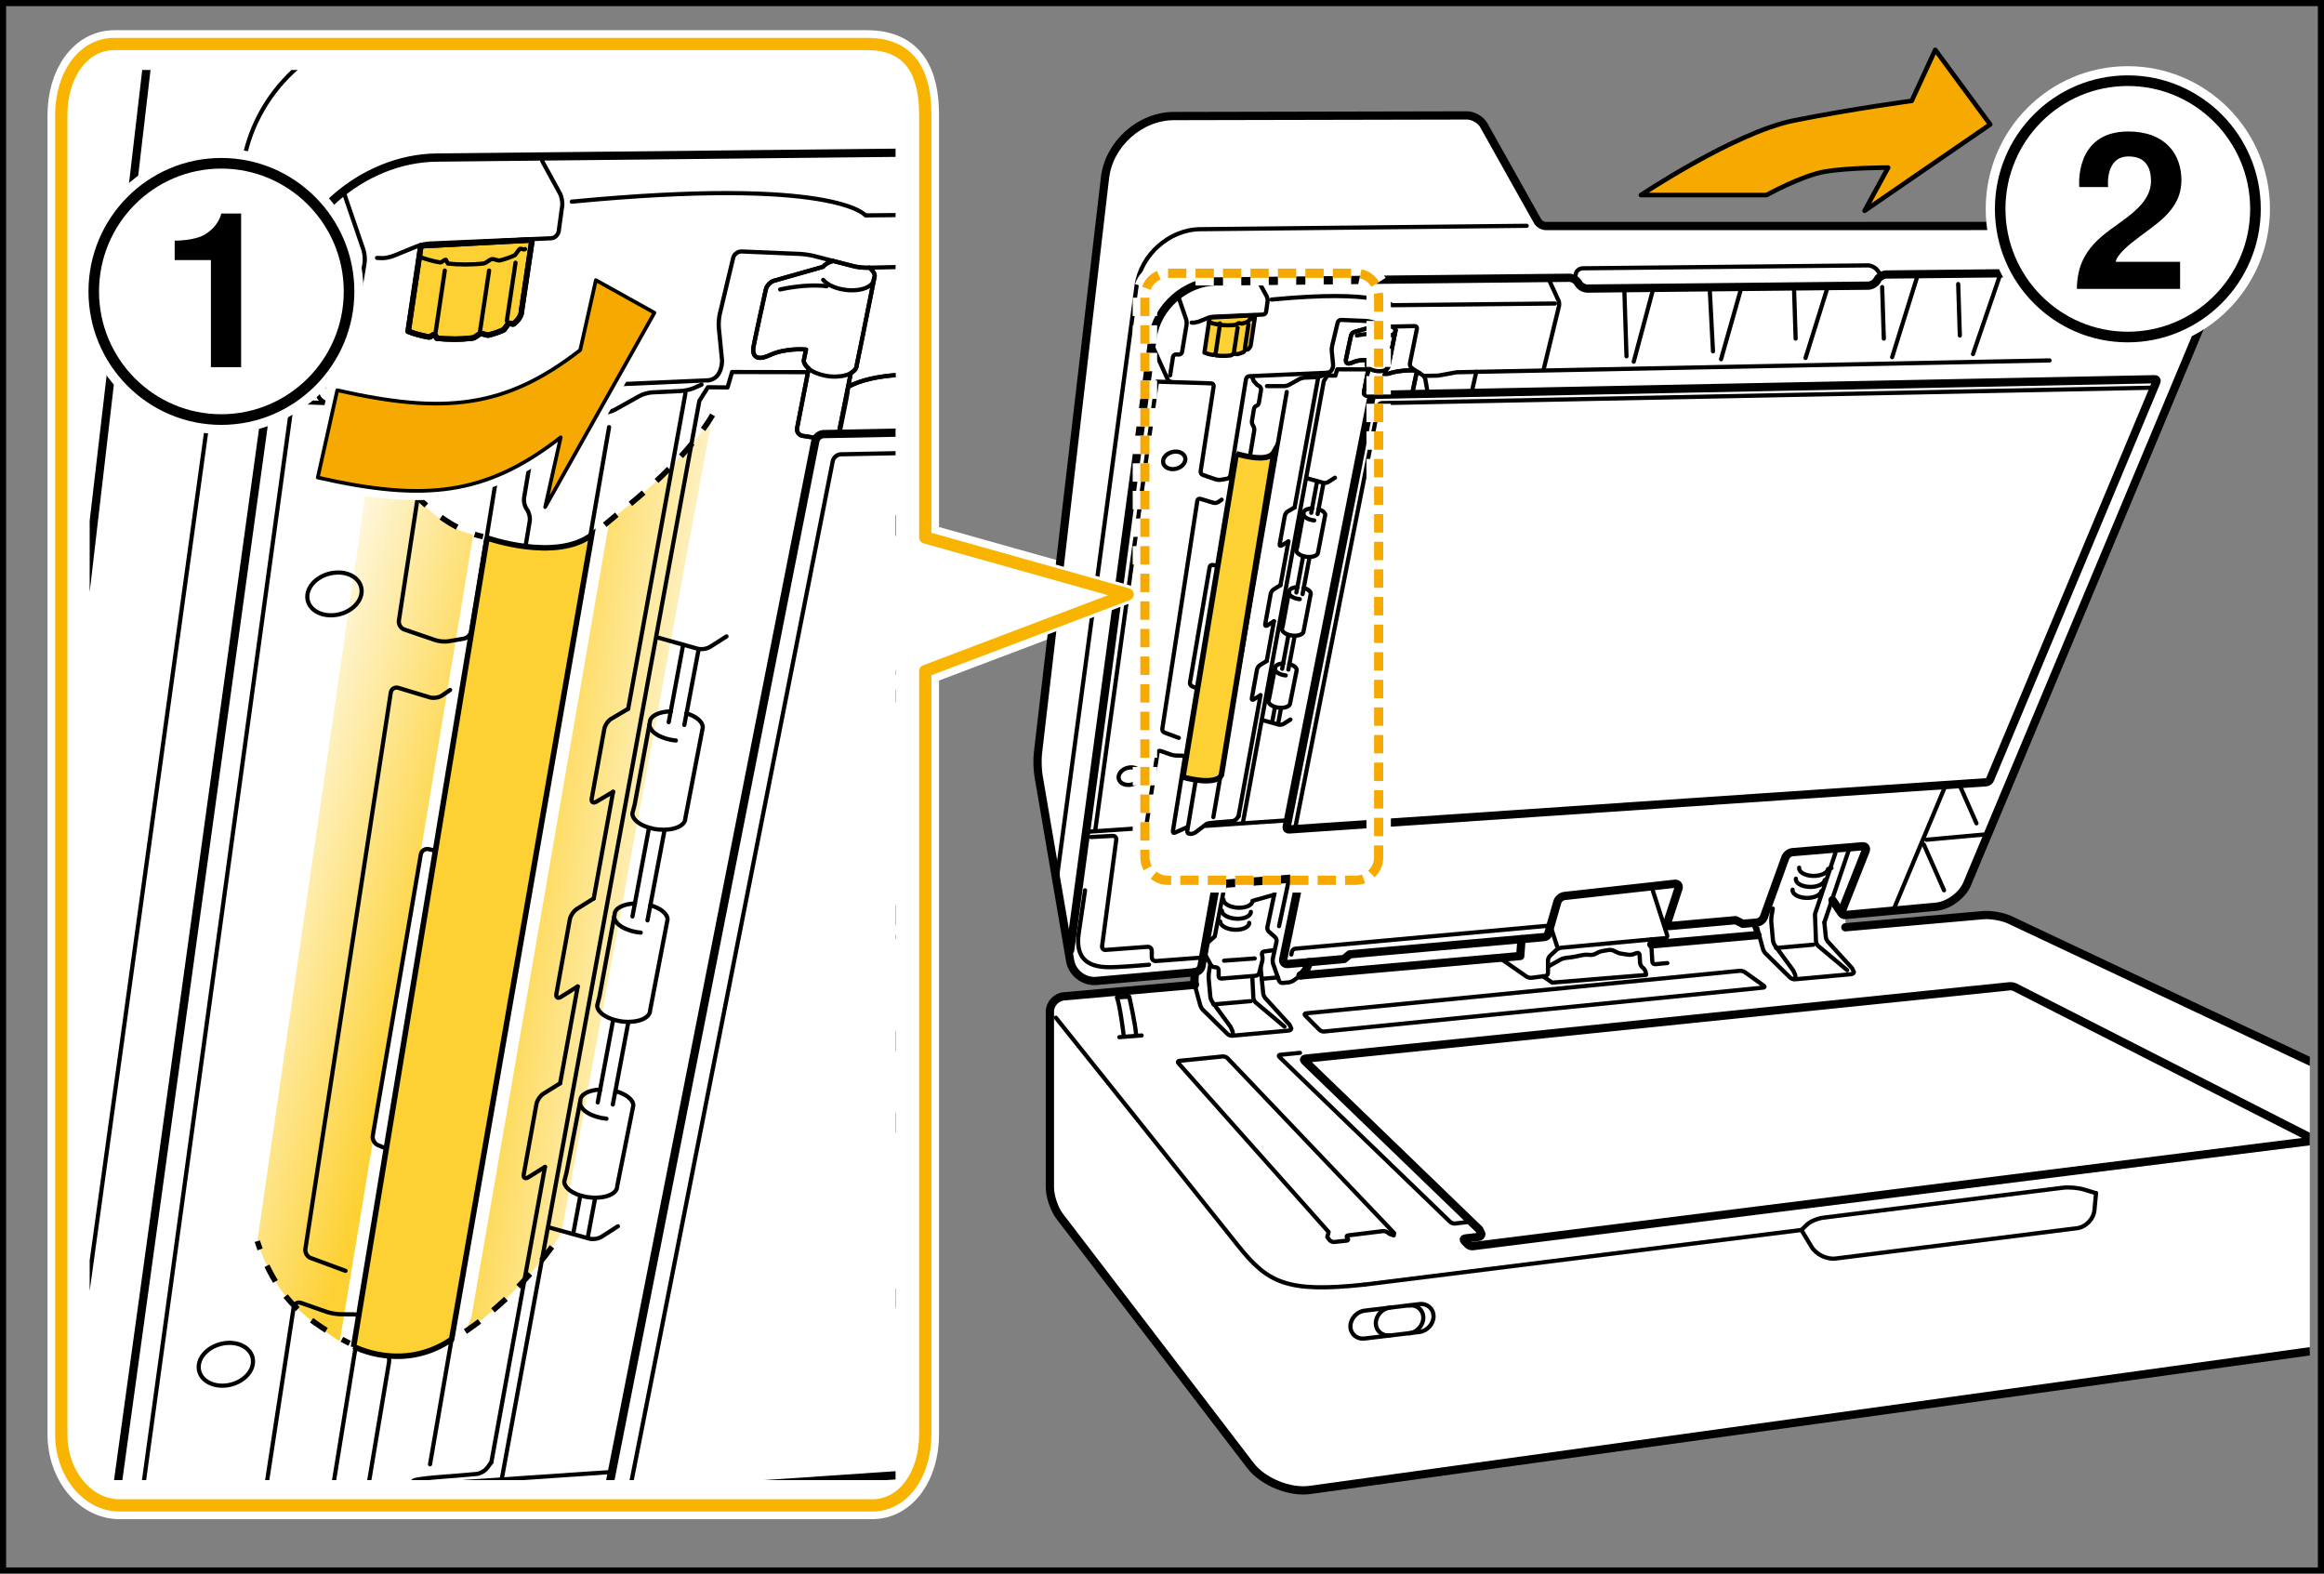 <?xml version="1.0" encoding="utf-8"?>
<!-- Generator: Adobe Illustrator 24.3.0, SVG Export Plug-In . SVG Version: 6.00 Build 0)  -->
<svg version="1.1" id="レイヤー_1" xmlns="http://www.w3.org/2000/svg" xmlns:xlink="http://www.w3.org/1999/xlink" x="0px"
	 y="0px" width="189.477px" height="128.279px" viewBox="0 0 189.477 128.279"
	 enable-background="new 0 0 189.477 128.279" xml:space="preserve">
<rect x="0" y="0" width="189.477" height="128.279" fill="#808080" stroke="none"/>
<g>
	<rect x="0.25" y="0.25" fill="none" stroke="#000000" stroke-width="0.5" width="188.977" height="127.779"/>
	<g>
		<defs>
			<rect id="SVGID_1_" x="0.25" y="0.25" width="188.071" height="127.801"/>
		</defs>
		<clipPath id="SVGID_2_">
			<use xlink:href="#SVGID_1_"  overflow="visible"/>
		</clipPath>
		<path clip-path="url(#SVGID_2_)" fill="#FFFFFF" d="M91.939,48.454l-16.503-4.637V9.374
			c0-3.183-1.037-5.785-4.751-5.785H9.332c-2.612,0-4.337,2.604-4.337,5.785v107.565
			c0,3.181,2.139,5.784,4.751,5.784h61.353c2.613,0,4.337-2.603,4.337-5.784V54.709L91.939,48.454"/>
		
			<path clip-path="url(#SVGID_2_)" fill="none" stroke="#FFFFFF" stroke-width="2.245" stroke-linecap="round" stroke-linejoin="round" stroke-miterlimit="10" d="
			M91.939,48.45l-16.503-4.637V9.37c0-3.183-1.037-5.785-4.751-5.785H9.333
			c-2.613,0-4.337,2.604-4.337,5.785v107.566c0,3.183,2.137,5.785,4.751,5.785h61.352
			c2.613,0,4.337-2.603,4.337-5.785v-62.231L91.939,48.45z"/>
		<path clip-path="url(#SVGID_2_)" fill="#FFFFFF" d="M150.452,74.595l7.393-0.675
			c1.001-0.085,2.144-0.921,2.533-1.855l3.856-9.207l13.481-32.219l2.063-4.927
			c0.389-0.933,0.183-2.333-0.46-3.113l-2.856-3.469c-0.324-0.391-0.993-0.707-1.499-0.707
			l-48.923,0.007c-0.253,0-0.559-0.181-0.683-0.4l-4.383-7.819c-0.244-0.44-0.859-0.8-1.361-0.799
			L95.708,9.465c-2.767,0.008-5.295,2.272-5.615,5.035l-5.469,46.921c-0.057,0.5-0.037,1.32,0.048,1.816
			l2.576,15.081c0.173,0.997,1.132,1.741,2.133,1.653l8.043-0.712l-0.013,1.024l-10.672,0.944
			c-0.627,0.055-1.14,0.617-1.14,1.248v14.329c0,0.717,0.357,1.769,0.792,2.339l15.559,20.325
			c1.015,1.329,3.193,2.225,4.845,1.996l92.096-12.771c0.943-0.129,1.713-1.019,1.713-1.976V93.461
			c0-0.629-0.467-1.367-1.036-1.635L163.866,74.994c-0.567-0.269-1.547-0.444-2.173-0.388l-11.236,0.991
			L150.452,74.595"/>
		<path clip-path="url(#SVGID_2_)" fill="#FDD133" d="M102.34,25.699L98.626,25.894l-0.427,2.859
			c0.201,0.08,0.436,0.144,0.695,0.191l0.196-0.088l0.064,0.127c0.185,0.021,0.381,0.032,0.583,0.032
			c0.209,0,0.413-0.012,0.604-0.035l0.287-0.144l0.269,0.04c0.187-0.047,0.356-0.105,0.5-0.173l0.152-0.204
			l0.187-0.001c0.163-0.135,0.253-0.284,0.253-0.444L102.34,25.699"/>
		
			<path clip-path="url(#SVGID_2_)" fill="none" stroke="#000000" stroke-width="0.341" stroke-linecap="round" stroke-linejoin="round" d="
			M102.339,25.696l-3.715,0.195l-0.427,2.858c0.202,0.08,0.436,0.144,0.696,0.191l0.195-0.088
			l0.064,0.127c0.185,0.021,0.382,0.032,0.581,0.032c0.211,0,0.414-0.012,0.605-0.035l0.287-0.144
			l0.269,0.04c0.188-0.047,0.356-0.106,0.5-0.174l0.153-0.203l0.186-0.001
			c0.162-0.135,0.253-0.285,0.253-0.444L102.339,25.696z"/>
		
			<path clip-path="url(#SVGID_2_)" fill="none" stroke="#000000" stroke-width="0.673" stroke-linecap="round" stroke-linejoin="round" d="
			M87.253,77.456l6.717-49.911c0.335-2.506,2.672-4.577,5.186-4.602l28.785-0.299
			c0.253-0.003,0.567,0.171,0.701,0.385l0.072,0.111c0.132,0.213,0.447,0.385,0.7,0.384
			l22.905-0.237c0.251-0.003,0.565-0.182,0.698-0.396l0.075-0.119
			c0.132-0.215,0.448-0.392,0.698-0.394l22.927-0.239c2.516-0.027,3.777,1.859,2.805,4.188"/>
		
			<path clip-path="url(#SVGID_2_)" fill="none" stroke="#000000" stroke-width="0.341" stroke-linecap="round" stroke-linejoin="round" d="
			M86.145,71.738L92.666,23.289c0.337-2.508,2.669-4.579,5.184-4.605l26.62-0.277"/>
		
			<path clip-path="url(#SVGID_2_)" fill="none" stroke="#000000" stroke-width="0.341" stroke-linecap="round" stroke-linejoin="round" d="
			M128.398,22.638c0,0,0.045-0.171,0.099-0.38c0.053-0.21,0.307-0.384,0.556-0.386l23.237-0.238
			c0.247-0.001,0.581,0.159,0.739,0.356l0.306,0.39"/>
		
			<path clip-path="url(#SVGID_2_)" fill="none" stroke="#000000" stroke-width="0.341" stroke-linecap="round" stroke-linejoin="round" d="
			M115.711,30.403c-0.106-0.068-0.215-0.025-0.241,0.1l-7.165,34.388
			c-0.028,0.123,0.028,0.29,0.126,0.372l0.624,0.532c0.097,0.08,0.16,0.045,0.141-0.08l-0.049-0.323
			c-0.02-0.128,0.027-0.215,0.101-0.194c0.073,0.017,0.112-0.068,0.084-0.194l-0.068-0.327
			c-0.029-0.123,0.017-0.19,0.102-0.156c0.084,0.039,0.148-0.032,0.145-0.159l-0.023-0.928
			c-0.004-0.127,0.061-0.207,0.15-0.178c0.084,0.027,0.175-0.049,0.199-0.174l0.15-0.704
			c0.027-0.126,0.048-0.331,0.047-0.454l-0.013-1.024c-0.001-0.128,0.077-0.246,0.172-0.263
			c0.094-0.016,0.164-0.136,0.148-0.261l-0.094-0.93c-0.015-0.126,0.065-0.182,0.174-0.128
			c0.109,0.057,0.186-0.001,0.177-0.128l-0.052-0.521c-0.012-0.123,0.043-0.211,0.122-0.191
			c0.08,0.017,0.124-0.064,0.094-0.188l-0.088-0.402c-0.027-0.122,0.028-0.199,0.122-0.172
			c0.094,0.031,0.161-0.051,0.144-0.175l-0.086-0.727c-0.016-0.126,0.049-0.167,0.14-0.091
			c0.093,0.076,0.193,0.04,0.217-0.084l0.173-0.809c0.027-0.123,0.043-0.329,0.036-0.453
			l-0.043-0.758c-0.008-0.127,0.059-0.222,0.148-0.213c0.085,0.011,0.138-0.083,0.117-0.209l-0.104-0.564
			c-0.02-0.122,0.039-0.173,0.136-0.107c0.096,0.068,0.166,0.017,0.152-0.108L111.758,52.654
			c-0.012-0.126,0.053-0.196,0.149-0.158c0.092,0.04,0.157-0.031,0.137-0.158L111.935,51.57
			c-0.016-0.126,0.055-0.182,0.163-0.126c0.108,0.055,0.188-0.003,0.174-0.128l-0.078-0.791
			c-0.013-0.124,0.053-0.167,0.145-0.094c0.089,0.075,0.186,0.033,0.211-0.092l0.221-1.032
			c0.028-0.124,0.036-0.329,0.021-0.452l-0.121-0.965c-0.017-0.126,0.068-0.198,0.19-0.158
			l0.011,0.005c0.121,0.04,0.207-0.031,0.191-0.158l-0.093-0.806c-0.013-0.123,0.057-0.179,0.16-0.12
			c0.101,0.057,0.17,0.003,0.153-0.123l-0.105-0.803c-0.019-0.127,0.06-0.206,0.177-0.178
			c0.112,0.029,0.187-0.049,0.165-0.174l-0.097-0.531c-0.021-0.126,0.035-0.167,0.125-0.098
			c0.092,0.074,0.149,0.031,0.126-0.095l-0.152-0.854c-0.023-0.124,0.049-0.174,0.156-0.108l0.06,0.036
			c0.11,0.066,0.219,0.017,0.243-0.107l0.207-0.969c0.025-0.123,0.043-0.329,0.036-0.454l-0.059-1.097
			c-0.008-0.124,0.063-0.156,0.15-0.064l0.017,0.012c0.089,0.09,0.145,0.06,0.122-0.063l-0.125-0.696
			c-0.025-0.126,0.051-0.182,0.164-0.126c0.112,0.056,0.187-0.001,0.169-0.126l-0.104-0.696
			c-0.021-0.123,0.055-0.204,0.162-0.174c0.109,0.031,0.19-0.048,0.18-0.176l-0.092-1.235
			c-0.009-0.126,0.081-0.198,0.203-0.162l0.017,0.004c0.121,0.036,0.213-0.036,0.206-0.164l-0.06-1.063
			c-0.008-0.124,0.065-0.168,0.164-0.096c0.098,0.074,0.198,0.035,0.226-0.091l0.321-1.508
			c0.024-0.123,0.031-0.326,0.013-0.452l-0.085-0.536c-0.02-0.124-0.021-0.327-0.004-0.455l0.027-0.178
			c0.016-0.123,0.113-0.172,0.213-0.108c0.097,0.063,0.161,0.016,0.138-0.11l-0.11-0.626
			c-0.023-0.123,0.045-0.189,0.152-0.14c0.106,0.044,0.174-0.02,0.154-0.144l-0.173-0.999
			c-0.023-0.124-0.126-0.281-0.234-0.35L115.711,30.403"/>
		
			<line clip-path="url(#SVGID_2_)" fill="none" stroke="#000000" stroke-width="0.341" stroke-linecap="round" stroke-linejoin="round" x1="118.093" y1="39.425" x2="119.613" y2="32.636"/>
		
			<line clip-path="url(#SVGID_2_)" fill="none" stroke="#000000" stroke-width="0.341" stroke-linecap="round" stroke-linejoin="round" x1="117.734" y1="41.026" x2="117.997" y2="39.841"/>
		
			<line clip-path="url(#SVGID_2_)" fill="none" stroke="#000000" stroke-width="0.341" stroke-linecap="round" stroke-linejoin="round" x1="111.885" y1="67.142" x2="117.601" y2="41.624"/>
		
			<path clip-path="url(#SVGID_2_)" fill="none" stroke="#000000" stroke-width="0.341" stroke-linecap="round" stroke-linejoin="round" d="
			M102.073,30.722l0.145,0.341l0.291,0.322l0.138,0.076c0.113,0.061,0.185,0.211,0.164,0.335l-0.171,1.025
			c-0.02,0.127-0.11,0.245-0.201,0.262c-0.093,0.019-0.185,0.136-0.205,0.261l-0.161,0.961
			c-0.021,0.126,0.019,0.302,0.093,0.396c0.072,0.096,0.114,0.271,0.093,0.398l-0.337,2.016
			c-0.021,0.123-0.112,0.233-0.201,0.243c-0.091,0.008-0.181,0.116-0.201,0.241l-0.169,1.005
			c-0.019,0.124,0.023,0.302,0.096,0.394c0.072,0.088,0.114,0.266,0.093,0.392l-0.382,2.288
			c-0.024,0.124-0.11,0.231-0.199,0.238c-0.092,0.007-0.18,0.115-0.201,0.241l-0.181,1.071
			c-0.019,0.124,0.021,0.309,0.092,0.412c0.073,0.104,0.113,0.289,0.092,0.412l-2.171,12.964
			c-0.02,0.123-0.112,0.239-0.198,0.257c-0.093,0.015-0.185,0.131-0.205,0.257l-0.136,0.801
			c-0.021,0.123,0.021,0.31,0.093,0.412c0.069,0.103,0.112,0.289,0.09,0.414l-0.302,1.783
			c-0.017,0.124-0.11,0.233-0.197,0.239c-0.09,0.012-0.179,0.122-0.201,0.245l-0.162,0.96
			c-0.02,0.124,0.02,0.31,0.092,0.41c0.072,0.106,0.112,0.291,0.092,0.413l-0.759,4.534
			c-0.02,0.124,0.067,0.227,0.191,0.227l0.088,0.013c0.125,0,0.309-0.059,0.408-0.138l0.898-0.686
			c0.098-0.075,1.209-0.147,1.338-0.158l0.294-0.024c0.125-0.011,0.33-0.028,0.456-0.037
			c0.126-0.011,0.291-0.104,0.367-0.203L100.976,66.546"/>
		
			<path clip-path="url(#SVGID_2_)" fill="none" stroke="#000000" stroke-width="0.341" stroke-linecap="round" stroke-linejoin="round" d="
			M115.291,30.194c0,0-1.522-0.071-2.387,0.412"/>
		
			<line clip-path="url(#SVGID_2_)" fill="none" stroke="#000000" stroke-width="0.341" stroke-linecap="round" stroke-linejoin="round" x1="107.178" y1="61.909" x2="108.911" y2="61.689"/>
		
			<path clip-path="url(#SVGID_2_)" fill="none" stroke="#000000" stroke-width="0.341" stroke-linecap="round" stroke-linejoin="round" d="
			M108.23,30.387l-6.377,0.281c-0.128,0.007-0.245,0.115-0.266,0.241l-1.27,7.845
			c-0.021,0.124-0.138,0.246-0.261,0.269l-0.499,0.086c-0.124,0.024-0.323,0.007-0.441-0.033l-1.045-0.358
			c-0.118-0.041-0.201-0.179-0.181-0.303l1.06-6.916c0.019-0.127-0.057-0.235-0.172-0.243
			c-0.11-0.005-0.306-0.015-0.431-0.02L95.526,31.148c-0.125-0.005-0.27-0.104-0.322-0.218l-1.218-2.68"
			/>
		
			<path clip-path="url(#SVGID_2_)" fill="none" stroke="#000000" stroke-width="0.341" stroke-linecap="round" stroke-linejoin="round" d="
			M88.737,67.802l4.469-0.302c0.125-0.008,0.245-0.118,0.263-0.243l0.903-5.887
			c0.02-0.126,0.13-0.194,0.25-0.152l0.863,0.303c0.117,0.04,0.319,0.076,0.443,0.077l0.462,0.004
			c0.128,0.001,0.214,0.104,0.194,0.226L95.628,67.742c-0.023,0.127,0.056,0.187,0.169,0.136
			l1.012-0.453"/>
		
			<line clip-path="url(#SVGID_2_)" fill="none" stroke="#000000" stroke-width="0.341" stroke-linecap="round" stroke-linejoin="round" x1="117.487" y1="39.338" x2="118.862" y2="33.132"/>
		
			<line clip-path="url(#SVGID_2_)" fill="none" stroke="#000000" stroke-width="0.341" stroke-linecap="round" stroke-linejoin="round" x1="111.33" y1="67.093" x2="117.386" y2="39.781"/>
		
			<polyline clip-path="url(#SVGID_2_)" fill="none" stroke="#000000" stroke-width="0.341" stroke-linecap="round" stroke-linejoin="round" points="
			167.1,29.381 120.562,30.309 118.914,30.344 118.764,30.348 117.247,30.62 116.096,30.644 		"/>
		
			<path clip-path="url(#SVGID_2_)" fill="none" stroke="#000000" stroke-width="0.341" stroke-linecap="round" stroke-linejoin="round" d="
			M105.551,41.365l-0.563,0.331c-0.106,0.063-0.211,0.218-0.234,0.342l-0.42,2.319
			c-0.024,0.126,0.047,0.175,0.154,0.111l0.557-0.33"/>
		
			<path clip-path="url(#SVGID_2_)" fill="none" stroke="#000000" stroke-width="0.341" stroke-linecap="round" stroke-linejoin="round" d="
			M104.399,47.702l-0.564,0.353c-0.105,0.065-0.209,0.223-0.233,0.348l-0.45,2.486
			c-0.023,0.122,0.045,0.171,0.153,0.106l0.56-0.351"/>
		
			<path clip-path="url(#SVGID_2_)" fill="none" stroke="#000000" stroke-width="0.341" stroke-linecap="round" stroke-linejoin="round" d="
			M103.278,53.88l-0.557,0.348c-0.106,0.067-0.214,0.225-0.235,0.347l-0.424,2.341
			c-0.023,0.124,0.047,0.172,0.153,0.103l0.556-0.345"/>
		
			<line clip-path="url(#SVGID_2_)" fill="none" stroke="#000000" stroke-width="0.341" stroke-linecap="round" stroke-linejoin="round" x1="103.866" y1="50.641" x2="103.278" y2="53.88"/>
		
			<line clip-path="url(#SVGID_2_)" fill="none" stroke="#000000" stroke-width="0.341" stroke-linecap="round" stroke-linejoin="round" x1="105.047" y1="44.137" x2="104.399" y2="47.7"/>
		
			<line clip-path="url(#SVGID_2_)" fill="none" stroke="#000000" stroke-width="0.341" stroke-linecap="round" stroke-linejoin="round" x1="107.466" y1="30.817" x2="105.551" y2="41.363"/>
		
			<line clip-path="url(#SVGID_2_)" fill="none" stroke="#000000" stroke-width="0.341" stroke-linecap="round" stroke-linejoin="round" x1="102.771" y1="56.673" x2="100.977" y2="66.545"/>
		
			<path clip-path="url(#SVGID_2_)" fill="none" stroke="#000000" stroke-width="0.341" stroke-linecap="round" stroke-linejoin="round" d="
			M125.843,30.162l1.266-5.221c0.032-0.123,0.012-0.317-0.04-0.432l-0.773-1.69"/>
		
			<line clip-path="url(#SVGID_2_)" fill="none" stroke="#000000" stroke-width="0.341" stroke-linecap="round" stroke-linejoin="round" x1="105.08" y1="71.732" x2="104.282" y2="75.499"/>
		
			<path clip-path="url(#SVGID_2_)" fill="none" stroke="#000000" stroke-width="0.341" stroke-linecap="round" stroke-linejoin="round" d="
			M103.823,77.463l-0.763,0.103c-0.125,0.015-0.201,0.131-0.172,0.254l0.024,0.088
			c0.029,0.124,0.029,0.325,0,0.446l-0.243,0.95c-0.033,0.119-0.161,0.229-0.286,0.241l-2.802,0.229
			c-0.125,0.009-0.227-0.086-0.227-0.211v-0.481c0-0.127-0.104-0.23-0.23-0.23h-0.078
			c-0.125,0-0.275-0.092-0.335-0.202l-0.472-0.878"/>
		
			<path clip-path="url(#SVGID_2_)" fill="none" stroke="#000000" stroke-width="0.341" stroke-linecap="round" stroke-linejoin="round" d="
			M99.752,73.331c0,0.339,0.531,0.639,1.184,0.668c0.65,0.029,1.182-0.219,1.182-0.56l1.653-0.465"/>
		
			<path clip-path="url(#SVGID_2_)" fill="none" stroke="#000000" stroke-width="0.341" stroke-linecap="round" stroke-linejoin="round" d="
			M101.984,74.336c0,0.339-0.531,0.589-1.182,0.56c-0.654-0.031-1.184-0.327-1.184-0.668"/>
		
			<path clip-path="url(#SVGID_2_)" fill="none" stroke="#000000" stroke-width="0.341" stroke-linecap="round" stroke-linejoin="round" d="
			M101.851,75.233c0,0.338-0.532,0.589-1.184,0.56c-0.654-0.029-1.182-0.329-1.182-0.67"/>
		
			<polyline clip-path="url(#SVGID_2_)" fill="none" stroke="#000000" stroke-width="0.341" stroke-linecap="round" stroke-linejoin="round" points="
			98.327,76.967 99.041,76.336 99.864,72.124 		"/>
		
			<line clip-path="url(#SVGID_2_)" fill="none" stroke="#000000" stroke-width="0.341" stroke-linecap="round" stroke-linejoin="round" x1="102.297" y1="78.134" x2="99.8" y2="78.315"/>
		
			<polyline clip-path="url(#SVGID_2_)" fill="none" stroke="#000000" stroke-width="0.673" stroke-linecap="round" stroke-linejoin="round" points="
			106.742,78.434 106.493,79.044 106.219,79.39 106.043,79.517 		"/>
		
			<path clip-path="url(#SVGID_2_)" fill="none" stroke="#000000" stroke-width="0.341" stroke-linecap="round" stroke-linejoin="round" d="
			M104.127,71.811l-0.798,3.767c-0.028,0.124,0.029,0.293,0.125,0.374l0.499,0.438
			c0.096,0.082,0.153,0.253,0.124,0.376l-0.301,1.369c-0.028,0.122-0.016,0.321,0.024,0.44l0.387,1.105"/>
		
			<path clip-path="url(#SVGID_2_)" fill="none" stroke="#000000" stroke-width="0.341" stroke-linecap="round" stroke-linejoin="round" d="
			M106.043,79.518l-0.571,0.41c-0.101,0.075-0.289,0.143-0.412,0.156l-0.483,0.047
			c-0.124,0.012-0.261-0.076-0.301-0.196l-0.088-0.253l-1.319,0.115"/>
		
			<line clip-path="url(#SVGID_2_)" fill="none" stroke="#000000" stroke-width="0.341" stroke-linecap="round" stroke-linejoin="round" x1="101.975" y1="81.613" x2="98.932" y2="81.88"/>
		
			<path clip-path="url(#SVGID_2_)" fill="none" stroke="#000000" stroke-width="0.341" stroke-linecap="round" stroke-linejoin="round" d="
			M102.87,79.798l0.12,1.183c0.013,0.126,0.093,0.302,0.179,0.398l1.959,2.144l0.154,0.319
			c0,0.086-0.104,0.163-0.227,0.174L100.469,84.432c-0.128,0.008-0.303-0.052-0.391-0.142l-1.994-1.958
			c-0.091-0.088-0.192-0.259-0.225-0.382l-0.432-1.583l-0.016-0.088"/>
		
			<line clip-path="url(#SVGID_2_)" fill="none" stroke="#000000" stroke-width="0.341" stroke-linecap="round" stroke-linejoin="round" x1="102.777" y1="78.854" x2="102.87" y2="79.798"/>
		
			<polyline clip-path="url(#SVGID_2_)" fill="none" stroke="#000000" stroke-width="0.673" stroke-linecap="round" stroke-linejoin="round" points="
			97.423,79.256 97.381,79.917 97.41,80.28 		"/>
		
			<path clip-path="url(#SVGID_2_)" fill="none" stroke="#000000" stroke-width="0.341" stroke-linecap="round" stroke-linejoin="round" d="
			M100.517,84.25l-0.027-0.178l-0.16-0.364l-1.494-2.034c-0.073-0.104-0.145-0.29-0.157-0.416
			l-0.134-1.468c-0.012-0.126-0.005-0.33,0.013-0.457l0.106-0.663"/>
		
			<path clip-path="url(#SVGID_2_)" fill="none" stroke="#000000" stroke-width="0.341" stroke-linecap="round" stroke-linejoin="round" d="
			M102.105,79.714l0.083,1.633c0.007,0.124,0.089,0.293,0.187,0.374l2.35,1.972"/>
		
			<path clip-path="url(#SVGID_2_)" fill="none" stroke="#000000" stroke-width="0.341" stroke-linecap="round" stroke-linejoin="round" d="
			M88.945,68.236l1.765-0.094c0.19-0.013,0.321,0.13,0.298,0.319l-1.154,8.663
			c-0.024,0.19,0.109,0.333,0.295,0.315l3.414-0.254c0.188-0.012,0.341,0.134,0.341,0.322v0.519
			c0,0.187,0.156,0.333,0.344,0.319l3.51-0.265"/>
		
			<path clip-path="url(#SVGID_2_)" fill="none" stroke="#000000" stroke-width="0.341" stroke-linecap="round" stroke-linejoin="round" d="
			M93.679,78.644c0,0-1.409,0.132-2.568,0.184c-1.158,0.052-3.579,0.201-3.163-2.737l0.517-3.511"/>
		
			<path clip-path="url(#SVGID_2_)" fill="none" stroke="#000000" stroke-width="0.341" stroke-linecap="round" stroke-linejoin="round" d="
			M105.281,77.813l0.052-0.233c0.027-0.12,0.15-0.233,0.278-0.243l20.631-1.873"/>
		
			<line clip-path="url(#SVGID_2_)" fill="none" stroke="#000000" stroke-width="0.341" stroke-linecap="round" stroke-linejoin="round" x1="98.319" y1="67.324" x2="108.73" y2="66.618"/>
		
			<line clip-path="url(#SVGID_2_)" fill="none" stroke="#000000" stroke-width="0.341" stroke-linecap="round" stroke-linejoin="round" x1="113.675" y1="64.707" x2="113.588" y2="65.084"/>
		
			<line clip-path="url(#SVGID_2_)" fill="none" stroke="#000000" stroke-width="0.341" stroke-linecap="round" stroke-linejoin="round" x1="118.567" y1="43.315" x2="113.803" y2="64.143"/>
		
			<polyline clip-path="url(#SVGID_2_)" fill="none" stroke="#000000" stroke-width="0.341" stroke-linecap="round" stroke-linejoin="round" points="
			95.527,31.15 94.322,31.111 89.293,67.712 		"/>
		
			<path clip-path="url(#SVGID_2_)" fill="none" stroke="#000000" stroke-width="0.341" stroke-linecap="round" stroke-linejoin="round" d="
			M126.777,24.742l-13.295,0.138c0,0-1.007-1.306-9.814-0.46"/>
		
			<path clip-path="url(#SVGID_2_)" fill="none" stroke="#000000" stroke-width="0.341" stroke-linecap="round" stroke-linejoin="round" d="
			M102.682,23.067l0.584,1.071c0.061,0.112,0.097,0.301,0.08,0.428l-0.117,0.841
			c-0.019,0.126-0.133,0.233-0.259,0.237l-4.054,0.175c-0.125,0.004-0.325,0.049-0.439,0.099l-0.749,0.305
			l-0.39,0.084l-0.181-0.007"/>
		
			<path clip-path="url(#SVGID_2_)" fill="none" stroke="#000000" stroke-width="0.341" stroke-linecap="round" stroke-linejoin="round" d="
			M96.071,24.18l0.632,1.847C96.741,26.144,96.762,26.344,96.741,26.469l-0.366,2.22
			c-0.02,0.124-0.14,0.219-0.265,0.214l-0.214-0.012c-0.126-0.008-0.245,0.09-0.263,0.214l-0.234,1.494"/>
		
			<line clip-path="url(#SVGID_2_)" fill="none" stroke="#000000" stroke-width="0.341" stroke-linecap="round" stroke-linejoin="round" x1="99.423" y1="26.72" x2="99.119" y2="28.763"/>
		
			<line clip-path="url(#SVGID_2_)" fill="none" stroke="#000000" stroke-width="0.341" stroke-linecap="round" stroke-linejoin="round" x1="100.904" y1="26.72" x2="100.598" y2="28.764"/>
		
			<line clip-path="url(#SVGID_2_)" fill="none" stroke="#000000" stroke-width="0.341" stroke-linecap="round" stroke-linejoin="round" x1="101.787" y1="26.459" x2="101.496" y2="28.402"/>
		
			<path clip-path="url(#SVGID_2_)" fill="none" stroke="#000000" stroke-width="0.341" stroke-linecap="round" stroke-linejoin="round" d="
			M102.108,26.002l-0.186,0.001l-0.154,0.205c-0.144,0.068-0.313,0.124-0.497,0.174l-0.27-0.041
			l-0.287,0.146c-0.192,0.023-0.394,0.033-0.604,0.033c-0.202,0-0.396-0.011-0.583-0.031l-0.067-0.128
			L99.268,26.45c-0.261-0.045-0.496-0.112-0.697-0.191"/>
		
			<path clip-path="url(#SVGID_2_)" fill="none" stroke="#000000" stroke-width="0.341" stroke-linecap="round" stroke-linejoin="round" d="
			M118.237,38.949c0.303,0.108,0.507,0.285,0.507,0.464c0,0.267-0.442,0.444-0.988,0.396
			c-0.545-0.048-0.987-0.302-0.987-0.567c0-0.233,0.338-0.398,0.789-0.402"/>
		
			<line clip-path="url(#SVGID_2_)" fill="none" stroke="#000000" stroke-width="0.341" stroke-linecap="round" stroke-linejoin="round" x1="111.641" y1="61.293" x2="112.399" y2="57.812"/>
		
			<line clip-path="url(#SVGID_2_)" fill="none" stroke="#000000" stroke-width="0.341" stroke-linecap="round" stroke-linejoin="round" x1="117.688" y1="33.574" x2="115.161" y2="45.157"/>
		
			<line clip-path="url(#SVGID_2_)" fill="none" stroke="#000000" stroke-width="0.341" stroke-linecap="round" stroke-linejoin="round" x1="112.946" y1="55.311" x2="113.78" y2="51.49"/>
		
			<line clip-path="url(#SVGID_2_)" fill="none" stroke="#000000" stroke-width="0.341" stroke-linecap="round" stroke-linejoin="round" x1="114.323" y1="49.004" x2="113.78" y2="51.49"/>
		
			<line clip-path="url(#SVGID_2_)" fill="none" stroke="#000000" stroke-width="0.341" stroke-linecap="round" stroke-linejoin="round" x1="114.323" y1="49.004" x2="115.162" y2="45.157"/>
		
			<path clip-path="url(#SVGID_2_)" fill="none" stroke="#000000" stroke-width="0.341" stroke-linecap="round" stroke-linejoin="round" d="
			M96.107,60.151l-1.161-0.43c-0.12-0.043-0.201-0.182-0.182-0.307l2.854-18.584
			c0.019-0.128,0.134-0.201,0.254-0.162l1.055,0.317c0.12,0.037,0.305,0.011,0.407-0.063l0.269-0.187"
			/>
		
			<line clip-path="url(#SVGID_2_)" fill="none" stroke="#000000" stroke-width="0.341" stroke-linecap="round" stroke-linejoin="round" x1="134.766" y1="23.63" x2="133.199" y2="29.486"/>
		
			<line clip-path="url(#SVGID_2_)" fill="none" stroke="#000000" stroke-width="0.341" stroke-linecap="round" stroke-linejoin="round" x1="142" y1="23.358" x2="140.318" y2="29.284"/>
		
			<line clip-path="url(#SVGID_2_)" fill="none" stroke="#000000" stroke-width="0.341" stroke-linecap="round" stroke-linejoin="round" x1="149.052" y1="23.267" x2="147.207" y2="29.181"/>
		
			<path clip-path="url(#SVGID_2_)" fill="none" stroke="#000000" stroke-width="0.341" stroke-linecap="round" stroke-linejoin="round" d="
			M99.939,42.09l-0.621,3.828c-0.021,0.124-0.137,0.203-0.262,0.178l-0.172-0.039
			c-0.122-0.027-0.239,0.052-0.261,0.176l-1.604,9.399c-0.024,0.124,0.056,0.263,0.172,0.315l0.253,0.107
			c0.12,0.048,0.197,0.19,0.176,0.314l-0.544,3.36"/>
		
			<line clip-path="url(#SVGID_2_)" fill="none" stroke="#000000" stroke-width="0.341" stroke-linecap="round" stroke-linejoin="round" x1="112.946" y1="55.311" x2="112.401" y2="57.812"/>
		
			<path clip-path="url(#SVGID_2_)" fill="none" stroke="#000000" stroke-width="0.341" stroke-linecap="round" stroke-linejoin="round" d="
			M114.323,49.004c0.376-0.005,0.666-0.159,0.666-0.393l0.66-2.965c0-0.194-0.202-0.384-0.487-0.489"/>
		
			<path clip-path="url(#SVGID_2_)" fill="none" stroke="#000000" stroke-width="0.341" stroke-linecap="round" stroke-linejoin="round" d="
			M112.946,55.311c0.352-0.015,0.616-0.168,0.616-0.392l0.661-2.962c0-0.184-0.184-0.361-0.443-0.468"/>
		
			<path clip-path="url(#SVGID_2_)" fill="none" stroke="#000000" stroke-width="0.341" stroke-linecap="round" stroke-linejoin="round" d="
			M111.641,61.293c0.351-0.02,0.612-0.171,0.612-0.392l0.589-2.621c0-0.183-0.181-0.361-0.443-0.468"/>
		
			<path clip-path="url(#SVGID_2_)" fill="none" stroke="#000000" stroke-width="0.341" stroke-linecap="round" stroke-linejoin="round" d="
			M118.774,33.321c0,0-1.174,0.163-1.95-0.44c-0.418-0.323-0.613-0.472-0.7-0.541"/>
		
			<path clip-path="url(#SVGID_2_)" fill="none" stroke="#000000" stroke-width="0.341" stroke-linecap="round" stroke-linejoin="round" d="
			M118.721,43.353c0,0-0.705-0.429-1.338-0.608"/>
		
			<path clip-path="url(#SVGID_2_)" fill="none" stroke="#000000" stroke-width="0.341" stroke-linecap="round" stroke-linejoin="round" d="
			M118.797,42.291c0,0-0.305,0.405-1.261,0.454"/>
		
			<path clip-path="url(#SVGID_2_)" fill="none" stroke="#000000" stroke-width="0.341" stroke-linecap="round" stroke-linejoin="round" d="
			M118.871,42.011c0,0-0.58-0.378-1.236-0.378c-0.176-0.306-0.125-0.507-0.125-0.507l0.202-0.103
			l0.83,0.127l-0.1-1.318"/>
		
			<path clip-path="url(#SVGID_2_)" fill="none" stroke="#000000" stroke-width="0.341" stroke-linecap="round" stroke-linejoin="round" d="
			M113.527,65.805c0,0-0.807-0.429-1.185-0.456c-0.38-0.024,0.706,0,0.959-0.353l0.326,0.099"/>
		
			<path clip-path="url(#SVGID_2_)" fill="none" stroke="#000000" stroke-width="0.341" stroke-linecap="round" stroke-linejoin="round" d="
			M113.703,64.717c0,0-0.529-0.405-1.185-0.38"/>
		
			<path clip-path="url(#SVGID_2_)" fill="none" stroke="#000000" stroke-width="0.341" stroke-linecap="round" stroke-linejoin="round" d="
			M113.855,64.157c0,0-0.632-0.329-1.135-0.377"/>
		
			<line clip-path="url(#SVGID_2_)" fill="none" stroke="#000000" stroke-width="0.341" stroke-linecap="round" stroke-linejoin="round" x1="109.134" y1="65.872" x2="108.929" y2="66.698"/>
		
			<path clip-path="url(#SVGID_2_)" fill="none" stroke="#000000" stroke-width="0.341" stroke-linecap="round" stroke-linejoin="round" d="
			M96.644,37.432c0,0.393-0.41,0.753-0.91,0.805c-0.501,0.052-0.907-0.222-0.907-0.612
			c0-0.394,0.406-0.753,0.907-0.805C96.234,36.766,96.644,37.04,96.644,37.432z"/>
		
			<path clip-path="url(#SVGID_2_)" fill="none" stroke="#000000" stroke-width="0.341" stroke-linecap="round" stroke-linejoin="round" d="
			M93.012,63.179c0,0.39-0.407,0.751-0.908,0.803c-0.501,0.052-0.906-0.222-0.906-0.614
			c0-0.393,0.404-0.753,0.906-0.805C92.605,62.509,93.012,62.789,93.012,63.179z"/>
		
			<line clip-path="url(#SVGID_2_)" fill="none" stroke="#000000" stroke-width="0.341" stroke-linecap="round" stroke-linejoin="round" x1="132.431" y1="23.583" x2="132.609" y2="29.046"/>
		
			<line clip-path="url(#SVGID_2_)" fill="none" stroke="#000000" stroke-width="0.341" stroke-linecap="round" stroke-linejoin="round" x1="139.661" y1="28.641" x2="139.392" y2="23.495"/>
		
			<line clip-path="url(#SVGID_2_)" fill="none" stroke="#000000" stroke-width="0.341" stroke-linecap="round" stroke-linejoin="round" x1="146.399" y1="27.603" x2="146.266" y2="23.404"/>
		
			<line clip-path="url(#SVGID_2_)" fill="none" stroke="#000000" stroke-width="0.341" stroke-linecap="round" stroke-linejoin="round" x1="153.589" y1="27.603" x2="153.454" y2="23.404"/>
		
			<line clip-path="url(#SVGID_2_)" fill="none" stroke="#000000" stroke-width="0.341" stroke-linecap="round" stroke-linejoin="round" x1="159.787" y1="27.354" x2="159.652" y2="23.156"/>
		
			<line clip-path="url(#SVGID_2_)" fill="none" stroke="#000000" stroke-width="0.341" stroke-linecap="round" stroke-linejoin="round" x1="161.143" y1="67.118" x2="159.288" y2="62.921"/>
		
			<line clip-path="url(#SVGID_2_)" fill="none" stroke="#000000" stroke-width="0.341" stroke-linecap="round" stroke-linejoin="round" x1="158.498" y1="72.574" x2="156.85" y2="68.84"/>
		
			<line clip-path="url(#SVGID_2_)" fill="none" stroke="#000000" stroke-width="0.341" stroke-linecap="round" stroke-linejoin="round" x1="156.299" y1="22.598" x2="154.267" y2="29.117"/>
		
			<line clip-path="url(#SVGID_2_)" fill="none" stroke="#000000" stroke-width="0.341" stroke-linecap="round" stroke-linejoin="round" x1="163.07" y1="22.405" x2="160.861" y2="28.864"/>
		
			<polyline clip-path="url(#SVGID_2_)" fill="none" stroke="#000000" stroke-width="0.673" stroke-linecap="round" stroke-linejoin="round" points="
			124.048,76.558 123.947,77.934 106.042,79.518 		"/>
		
			<line clip-path="url(#SVGID_2_)" fill="none" stroke="#000000" stroke-width="0.341" stroke-linecap="round" stroke-linejoin="round" x1="126.521" y1="75.816" x2="126.951" y2="77.147"/>
		
			<path clip-path="url(#SVGID_2_)" fill="none" stroke="#000000" stroke-width="0.341" stroke-linecap="round" stroke-linejoin="round" d="
			M134.655,72.294l1.271,3.944c0.037,0.119-0.032,0.226-0.158,0.239l-1.16,0.106l-7.314,0.675
			c-0.124,0.012-0.299,0.091-0.395,0.176l-0.521,0.479c-0.094,0.085-0.17,0.258-0.17,0.386v1.009
			c0,0.127-0.102,0.245-0.225,0.258l-1.111,0.144c-0.128,0.016-0.311-0.029-0.415-0.1l-2.083-1.444"/>
		
			<path clip-path="url(#SVGID_2_)" fill="none" stroke="#000000" stroke-width="0.341" stroke-linecap="round" stroke-linejoin="round" d="
			M135.941,78.507l-0.984,0.096c-0.124,0.013-0.233-0.079-0.242-0.209l-0.084-1.399"/>
		
			<line clip-path="url(#SVGID_2_)" fill="none" stroke="#000000" stroke-width="0.341" stroke-linecap="round" stroke-linejoin="round" x1="134.607" y1="76.582" x2="134.629" y2="76.993"/>
		
			<polyline clip-path="url(#SVGID_2_)" fill="none" stroke="#000000" stroke-width="0.341" stroke-linecap="round" stroke-linejoin="round" points="
			134.124,79.486 126.552,80.105 125.799,79.584 		"/>
		
			<path clip-path="url(#SVGID_2_)" fill="none" stroke="#000000" stroke-width="0.341" stroke-linecap="round" stroke-linejoin="round" d="
			M134.204,79.468l-0.013-0.16c-0.017-0.123-0.11-0.294-0.203-0.377l-0.088-0.075
			c-0.094-0.083-0.177-0.255-0.185-0.381l-0.039-0.634c-0.008-0.126-0.113-0.194-0.23-0.152L133.18,77.786
			c-0.12,0.041-0.319,0.066-0.443,0.041l-0.556-0.083c-0.125-0.016-0.318-0.084-0.428-0.143
			l-0.153-0.083c-0.11-0.059-0.301-0.092-0.426-0.076l-0.507,0.083c-0.125,0.02-0.315,0.081-0.426,0.146
			l-0.154,0.083c-0.11,0.063-0.301,0.102-0.428,0.095l-0.199-0.019
			c-0.125-0.007-0.327,0.005-0.451,0.031l-0.512,0.108c-0.122,0.025-0.326,0.06-0.452,0.076
			l-0.399,0.047c-0.125,0.013-0.319,0.073-0.43,0.139l-0.958,0.544"/>
		<path clip-path="url(#SVGID_2_)" fill="#FFFFFF" d="M119.68,101.454c0.087,0.089,0.259,0.151,0.385,0.137
			l68.527-8.593c0.124-0.015,0.135-0.073,0.023-0.131l-24.336-12.385c-0.115-0.056-0.308-0.092-0.432-0.079
			l-57.412,5.899c-0.125,0.013-0.156,0.096-0.063,0.183l14.243,13.759l0.164,0.36
			c0,0.112-0.101,0.215-0.227,0.229l-1.091,0.128c-0.127,0.015-0.155,0.1-0.071,0.191L119.68,101.454"/>
		
			<path clip-path="url(#SVGID_2_)" fill="none" stroke="#000000" stroke-width="0.673" stroke-linecap="round" stroke-linejoin="round" d="
			M119.68,101.452c0.087,0.09,0.258,0.151,0.386,0.138l68.526-8.593
			c0.124-0.015,0.134-0.074,0.023-0.131l-24.337-12.385c-0.114-0.056-0.307-0.092-0.431-0.079
			l-57.413,5.899c-0.125,0.013-0.156,0.096-0.062,0.183l14.243,13.758l0.164,0.361
			c0,0.111-0.101,0.214-0.226,0.229l-1.091,0.128c-0.128,0.015-0.156,0.1-0.072,0.191
			L119.68,101.452z"/>
		
			<path clip-path="url(#SVGID_2_)" fill="none" stroke="#000000" stroke-width="0.341" stroke-linecap="round" stroke-linejoin="round" d="
			M142.266,79.256c-0.103-0.075-0.291-0.123-0.416-0.114l-35.366,3.465
			c-0.125,0.011-0.154,0.095-0.067,0.183l1.154,1.16c0.09,0.091,0.267,0.155,0.391,0.14l35.795-3.58
			c0.126-0.012,0.144-0.084,0.041-0.156L142.266,79.256z"/>
		
			<path clip-path="url(#SVGID_2_)" fill="none" stroke="#000000" stroke-width="0.341" stroke-linecap="round" stroke-linejoin="round" d="
			M96.156,86.481c-0.124,0.016-0.157,0.1-0.073,0.195l12.239,13.756l-0.049,0.202l-0.06,0.211l0.189,0.247
			c0.08,0.098,0.243,0.167,0.367,0.156l1.024-0.108c0.126-0.013,0.161-0.102,0.077-0.196
			l-0.031-0.036c-0.084-0.092-0.052-0.184,0.074-0.198l2.838-0.349
			c0.125-0.015,0.307,0.04,0.402,0.123l0.124,0.103l0.357,0.123l0.027-0.194l-13.581-14.25
			c-0.088-0.092-0.259-0.156-0.384-0.144L96.156,86.481z"/>
		
			<path clip-path="url(#SVGID_2_)" fill="none" stroke="#000000" stroke-width="0.341" stroke-linecap="round" stroke-linejoin="round" d="
			M105.989,85.829l-1.609,0.158c-0.125,0.013-0.153,0.096-0.064,0.183l13.916,13.439
			c0.089,0.085,0.265,0.146,0.391,0.135l1.127-0.134"/>
		
			<line clip-path="url(#SVGID_2_)" fill="none" stroke="#000000" stroke-width="0.341" stroke-linecap="round" stroke-linejoin="round" x1="111.232" y1="104.724" x2="146.871" y2="100.27"/>
		
			<path clip-path="url(#SVGID_2_)" fill="none" stroke="#000000" stroke-width="0.341" stroke-linecap="round" stroke-linejoin="round" d="
			M146.872,100.27c0,0,0.207-0.202,0.463-0.448c0.255-0.247,0.849-0.497,1.322-0.556l19.535-2.442
			c0.473-0.06,1.232,0.004,1.688,0.14l1.012,0.305"/>
		
			<path clip-path="url(#SVGID_2_)" fill="none" stroke="#000000" stroke-width="0.341" stroke-linecap="round" stroke-linejoin="round" d="
			M86.086,82.964c0,0,12.438,15.541,14.858,18.584c2.421,3.04,3.967,3.85,10.286,3.175"/>
		
			<path clip-path="url(#SVGID_2_)" fill="none" stroke="#000000" stroke-width="0.341" stroke-linecap="round" stroke-linejoin="round" d="
			M91.617,84.401c0,0-0.305-2.482-0.553-3.092c0.503-0.048,1.007-0.048,1.007-0.048
			s0.505,2.228,0.556,3.088"/>
		
			<line clip-path="url(#SVGID_2_)" fill="none" stroke="#000000" stroke-width="0.341" stroke-linecap="round" stroke-linejoin="round" x1="91.261" y1="84.55" x2="93.077" y2="84.411"/>
		
			<path clip-path="url(#SVGID_2_)" fill="none" stroke="#000000" stroke-width="0.341" stroke-linecap="round" stroke-linejoin="round" d="
			M103.297,31.477h1.386c0.124,0,0.318-0.049,0.428-0.112l0.809-0.452
			c0.11-0.06,0.305-0.116,0.43-0.124l0.956-0.045c0.124-0.004,0.321-0.049,0.436-0.097l0.259-0.115"/>
		
			<line clip-path="url(#SVGID_2_)" fill="none" stroke="#000000" stroke-width="0.341" stroke-linecap="round" stroke-linejoin="round" x1="104.911" y1="31.952" x2="98.926" y2="66.614"/>
		
			<path clip-path="url(#SVGID_2_)" fill="none" stroke="#000000" stroke-width="0.341" stroke-linecap="round" stroke-linejoin="round" d="
			M115.71,30.403l-0.349-0.207h-0.072c0,0-1.522-0.071-2.386,0.41c-0.012,0.126-0.044,0.331-0.069,0.454
			l-6.252,31.039c-0.025,0.123,0.041,0.171,0.146,0.102l0.257-0.164l0.19-0.127l1.797-0.227
			l6.497-31.179C115.494,30.377,115.603,30.334,115.71,30.403z"/>
		<path clip-path="url(#SVGID_2_)" fill="#FFFFFF" d="M112.083,32.189c-0.128,0.003-0.249,0.105-0.275,0.228
			l-6.905,34.995c-0.024,0.124,0.059,0.22,0.184,0.209l56.844-3.847c0.124-0.008,0.268-0.111,0.316-0.227
			L175.812,31.126c0.049-0.116-0.011-0.209-0.136-0.208L112.083,32.189"/>
		
			<path clip-path="url(#SVGID_2_)" fill="none" stroke="#000000" stroke-width="0.673" stroke-linecap="round" stroke-linejoin="round" d="
			M112.083,32.186c-0.128,0.003-0.249,0.106-0.275,0.229l-6.904,34.994
			c-0.024,0.124,0.059,0.221,0.184,0.21l56.843-3.847c0.124-0.008,0.269-0.111,0.317-0.226
			l13.565-32.422c0.049-0.116-0.011-0.21-0.136-0.209L112.083,32.186z"/>
		
			<line clip-path="url(#SVGID_2_)" fill="none" stroke="#000000" stroke-width="0.341" stroke-linecap="round" stroke-linejoin="round" x1="120.362" y1="30.31" x2="119.998" y2="31.941"/>
		
			<path clip-path="url(#SVGID_2_)" fill="none" stroke="#000000" stroke-width="0.341" stroke-linecap="round" stroke-linejoin="round" d="
			M107.149,42.425c-0.491-0.045-0.886-0.285-0.886-0.536"/>
		
			<path clip-path="url(#SVGID_2_)" fill="none" stroke="#000000" stroke-width="0.341" stroke-linecap="round" stroke-linejoin="round" d="
			M105.971,48.843c-0.489-0.043-0.887-0.285-0.887-0.535"/>
		
			<path clip-path="url(#SVGID_2_)" fill="none" stroke="#000000" stroke-width="0.341" stroke-linecap="round" stroke-linejoin="round" d="
			M104.828,55.061c-0.489-0.047-0.886-0.287-0.886-0.536"/>
		
			<line clip-path="url(#SVGID_2_)" fill="none" stroke="#000000" stroke-width="0.341" stroke-linecap="round" stroke-linejoin="round" x1="106.974" y1="41.449" x2="106.906" y2="41.808"/>
		
			<path clip-path="url(#SVGID_2_)" fill="none" stroke="#000000" stroke-width="0.341" stroke-linecap="round" stroke-linejoin="round" d="
			M106.974,41.449c-0.398,0.008-0.698,0.154-0.698,0.369l-0.505,2.733l-0.081,0.311
			c0,0.249,0.399,0.491,0.886,0.536c0.488,0.043,0.886-0.123,0.886-0.374l0.584-3.042
			c0-0.189-0.222-0.369-0.543-0.468"/>
		
			<line clip-path="url(#SVGID_2_)" fill="none" stroke="#000000" stroke-width="0.341" stroke-linecap="round" stroke-linejoin="round" x1="107.429" y1="41.903" x2="107.504" y2="41.514"/>
		
			<line clip-path="url(#SVGID_2_)" fill="none" stroke="#000000" stroke-width="0.341" stroke-linecap="round" stroke-linejoin="round" x1="105.776" y1="47.867" x2="105.693" y2="48.302"/>
		
			<line clip-path="url(#SVGID_2_)" fill="none" stroke="#000000" stroke-width="0.341" stroke-linecap="round" stroke-linejoin="round" x1="105.776" y1="47.867" x2="106.245" y2="45.356"/>
		
			<path clip-path="url(#SVGID_2_)" fill="none" stroke="#000000" stroke-width="0.341" stroke-linecap="round" stroke-linejoin="round" d="
			M105.776,47.867c-0.387,0.016-0.678,0.159-0.678,0.374l-0.504,2.727l-0.076,0.313
			c0,0.25,0.392,0.489,0.883,0.536c0.487,0.045,0.883-0.124,0.883-0.374l0.583-3.042
			c0-0.193-0.237-0.377-0.572-0.473l0.471-2.5"/>
		
			<line clip-path="url(#SVGID_2_)" fill="none" stroke="#000000" stroke-width="0.341" stroke-linecap="round" stroke-linejoin="round" x1="106.198" y1="48.433" x2="106.293" y2="47.928"/>
		
			<line clip-path="url(#SVGID_2_)" fill="none" stroke="#000000" stroke-width="0.341" stroke-linecap="round" stroke-linejoin="round" x1="104.616" y1="54.086" x2="105.048" y2="51.769"/>
		
			<line clip-path="url(#SVGID_2_)" fill="none" stroke="#000000" stroke-width="0.341" stroke-linecap="round" stroke-linejoin="round" x1="104.616" y1="54.086" x2="104.535" y2="54.516"/>
		
			<path clip-path="url(#SVGID_2_)" fill="none" stroke="#000000" stroke-width="0.341" stroke-linecap="round" stroke-linejoin="round" d="
			M104.616,54.086c-0.379,0.017-0.661,0.16-0.661,0.368l-0.462,2.397l-0.078,0.309
			c0,0.249,0.396,0.491,0.883,0.535c0.488,0.044,0.885-0.122,0.885-0.37l0.541-2.705
			c0-0.199-0.254-0.388-0.6-0.48"/>
		
			<line clip-path="url(#SVGID_2_)" fill="none" stroke="#000000" stroke-width="0.341" stroke-linecap="round" stroke-linejoin="round" x1="105.126" y1="54.138" x2="105.55" y2="51.868"/>
		
			<line clip-path="url(#SVGID_2_)" fill="none" stroke="#000000" stroke-width="0.341" stroke-linecap="round" stroke-linejoin="round" x1="105.039" y1="54.585" x2="105.124" y2="54.138"/>
		
			<polyline clip-path="url(#SVGID_2_)" fill="none" stroke="#000000" stroke-width="0.341" stroke-linecap="round" stroke-linejoin="round" points="
			101.334,67.073 107.932,31.07 108.217,30.615 108.874,30.623 109.025,30.107 111.495,30.113 		"/>
		
			<line clip-path="url(#SVGID_2_)" fill="none" stroke="#000000" stroke-width="0.341" stroke-linecap="round" stroke-linejoin="round" x1="112.582" y1="32.206" x2="112.991" y2="30.158"/>
		
			<path clip-path="url(#SVGID_2_)" fill="none" stroke="#000000" stroke-width="0.341" stroke-linecap="round" stroke-linejoin="round" d="
			M111.748,32.298l-0.367-0.058c-0.126-0.021-0.209-0.138-0.182-0.261l0.388-1.994"/>
		
			<path clip-path="url(#SVGID_2_)" fill="none" stroke="#000000" stroke-width="0.341" stroke-linecap="round" stroke-linejoin="round" d="
			M115.711,30.401l-0.353-0.209l-0.322-0.246c-0.068-0.071-0.104-0.227-0.078-0.352l0.564-2.794
			c0.025-0.124-0.059-0.221-0.182-0.219l-1.726,0.039"/>
		
			<path clip-path="url(#SVGID_2_)" fill="none" stroke="#000000" stroke-width="0.341" stroke-linecap="round" stroke-linejoin="round" d="
			M112.405,26.395l-0.649-0.168c-0.121-0.029-0.325-0.06-0.451-0.067l-1.964-0.08
			c-0.122-0.005-0.251,0.091-0.281,0.214l-0.447,1.885c-0.031,0.123-0.044,0.325-0.032,0.452l0.105,1.063
			c0.015,0.126-0.025,0.318-0.086,0.429l-0.031,0.053c-0.061,0.112-0.217,0.205-0.339,0.21"/>
		<path clip-path="url(#SVGID_2_)" fill="#FFFFFF" d="M113.615,26.626l0.177,0.276l-0.441,2.205l-0.16,0.779
			c0,0.251-0.396,0.417-0.884,0.375c-0.489-0.048-0.885-0.285-0.885-0.537l0.073-0.361
			c0,0-0.664-0.069-1.213,0.187c-0.548,0.256-0.563-0.093-0.548-0.228c0.013-0.135,0.42-1.968,0.42-1.968
			c0.025-0.124,0.148-0.253,0.269-0.289l1.648-0.467c0.06-0.088,0.181-0.156,0.335-0.196l0.673,0.175
			c0.12,0.031,0.324,0.055,0.449,0.052L113.615,26.626"/>
		
			<path clip-path="url(#SVGID_2_)" fill="none" stroke="#000000" stroke-width="0.341" stroke-linecap="round" stroke-linejoin="round" d="
			M113.614,26.623l0.177,0.277l-0.442,2.204l-0.16,0.779c0,0.25-0.396,0.417-0.883,0.374
			c-0.489-0.048-0.886-0.285-0.886-0.537l0.073-0.361c0,0-0.664-0.069-1.213,0.187
			c-0.548,0.255-0.563-0.093-0.548-0.229c0.013-0.135,0.42-1.968,0.42-1.968
			c0.025-0.124,0.148-0.254,0.269-0.29l1.648-0.467c0.06-0.088,0.181-0.156,0.335-0.197l0.673,0.175
			c0.12,0.031,0.325,0.055,0.45,0.052L113.614,26.623"/>
		
			<path clip-path="url(#SVGID_2_)" fill="none" stroke="#000000" stroke-width="0.341" stroke-linecap="round" stroke-linejoin="round" d="
			M113.76,26.999c0,0.249-0.398,0.416-0.886,0.372c-0.358-0.035-0.668-0.17-0.805-0.342"/>
		
			<path clip-path="url(#SVGID_2_)" fill="none" stroke="#000000" stroke-width="0.341" stroke-linecap="round" stroke-linejoin="round" d="
			M112.181,27.243c-0.696-0.092-1.552,0.108-1.552,0.108"/>
		
			<path clip-path="url(#SVGID_2_)" fill="none" stroke="#000000" stroke-width="0.341" stroke-linecap="round" stroke-linejoin="round" d="
			M106.518,38.977l1.359,0.378c0.121,0.033,0.307,0.005,0.414-0.061l0.547-0.349"/>
		
			<path clip-path="url(#SVGID_2_)" fill="none" stroke="#000000" stroke-width="0.341" stroke-linecap="round" stroke-linejoin="round" d="
			M102.887,58.692l1.361,0.377c0.121,0.033,0.306,0.007,0.411-0.062l0.548-0.349"/>
		
			<line clip-path="url(#SVGID_2_)" fill="none" stroke="#000000" stroke-width="0.341" stroke-linecap="round" stroke-linejoin="round" x1="106.973" y1="41.45" x2="107.387" y2="39.231"/>
		
			<line clip-path="url(#SVGID_2_)" fill="none" stroke="#000000" stroke-width="0.341" stroke-linecap="round" stroke-linejoin="round" x1="107.901" y1="39.397" x2="107.501" y2="41.516"/>
		
			<line clip-path="url(#SVGID_2_)" fill="none" stroke="#000000" stroke-width="0.341" stroke-linecap="round" stroke-linejoin="round" x1="103.722" y1="58.866" x2="103.939" y2="57.693"/>
		
			<line clip-path="url(#SVGID_2_)" fill="none" stroke="#000000" stroke-width="0.341" stroke-linecap="round" stroke-linejoin="round" x1="104.197" y1="59.046" x2="104.435" y2="57.764"/>
		
			<path clip-path="url(#SVGID_2_)" fill="none" stroke="#000000" stroke-width="0.341" stroke-linecap="round" stroke-linejoin="round" d="
			M175.636,31.604l-62.975,1.255c-0.126,0.003-0.249,0.106-0.273,0.231l-6.79,34.408"/>
		
			<path clip-path="url(#SVGID_2_)" fill="none" stroke="#000000" stroke-width="0.341" stroke-linecap="round" stroke-linejoin="round" d="
			M113.614,26.623l-0.086,0.001c-0.125,0.003-0.33-0.021-0.45-0.052l-0.673-0.175
			c-0.154,0.04-0.275,0.108-0.335,0.197l-1.648,0.467c-0.121,0.036-0.243,0.166-0.269,0.29
			c0,0-0.407,1.833-0.42,1.968c-0.015,0.135,0,0.484,0.548,0.229
			c0.549-0.257,1.213-0.187,1.213-0.187l-0.073,0.361l0.165,0.266v0.001l-0.388,1.994
			c-0.027,0.124,0.057,0.242,0.182,0.262l0.367,0.056l0.129,0.004l0.206-0.118l0.507-0.011l0.406-2.036
			l0.195-0.257l0.16-0.779l0.442-2.204L113.614,26.623z"/>
		
			<path clip-path="url(#SVGID_2_)" fill="none" stroke="#000000" stroke-width="0.341" stroke-linecap="round" stroke-linejoin="round" d="
			M146.871,100.27l0.825,1.371c0.366,0.615,1.248,1.044,1.954,0.956l19.699-2.474
			c0.706-0.091,1.342-0.745,1.411-1.462l0.132-1.393"/>
		
			<path clip-path="url(#SVGID_2_)" fill="none" stroke="#000000" stroke-width="0.341" stroke-linecap="round" stroke-linejoin="round" d="
			M113.322,108.862c-0.633,0.076-1.149-0.372-1.149-0.993c0-0.624,0.516-1.198,1.149-1.272"/>
		
			<path clip-path="url(#SVGID_2_)" fill="none" stroke="#000000" stroke-width="0.341" stroke-linecap="round" stroke-linejoin="round" d="
			M114.899,106.425c0.632-0.079,1.145,0.37,1.145,0.993c0,0.628-0.513,1.2-1.145,1.277"/>
		
			<path clip-path="url(#SVGID_2_)" fill="none" stroke="#000000" stroke-width="0.341" stroke-linecap="round" stroke-linejoin="round" d="
			M116.876,107.308c0,0.624-0.519,1.196-1.149,1.274l-4.474,0.536c-0.633,0.073-1.152-0.373-1.152-0.996
			c0-0.624,0.519-1.199,1.152-1.275l4.474-0.536C116.358,106.234,116.876,106.683,116.876,107.308z"/>
		
			<line clip-path="url(#SVGID_2_)" fill="none" stroke="#000000" stroke-width="0.673" stroke-linecap="round" stroke-linejoin="round" x1="134.631" y1="76.993" x2="143.276" y2="76.229"/>
		
			<path clip-path="url(#SVGID_2_)" fill="none" stroke="#000000" stroke-width="0.673" stroke-linecap="round" stroke-linejoin="round" d="
			M97.41,80.279l-10.672,0.944c-0.626,0.055-1.14,0.617-1.14,1.25v14.329
			c0,0.719,0.358,1.771,0.791,2.341l15.557,20.325c1.017,1.329,3.196,2.224,4.848,1.994l92.094-12.769
			c0.944-0.131,1.713-1.02,1.713-1.977V93.459c0-0.63-0.465-1.367-1.035-1.635L163.866,74.991
			c-0.568-0.271-1.547-0.444-2.175-0.388l-11.237,0.989"/>
		
			<line clip-path="url(#SVGID_2_)" fill="none" stroke="#000000" stroke-width="0.341" stroke-linecap="round" stroke-linejoin="round" x1="143.276" y1="76.229" x2="142.958" y2="75.321"/>
		
			<path clip-path="url(#SVGID_2_)" fill="none" stroke="#000000" stroke-width="0.673" stroke-linecap="round" stroke-linejoin="round" d="
			M157.846,73.918l-7.395,0.675c-0.238,0.02-0.36-0.144-0.27-0.366l1.927-4.873
			c0.085-0.222-0.035-0.386-0.271-0.365l-5.698,0.48c-0.235,0.021-0.496,0.222-0.579,0.446
			l-1.75,4.848c-0.081,0.226-0.341,0.425-0.579,0.446l-1.136,0.1l-0.585-0.294l-5.444,0.481
			c-0.126,0.011-0.195-0.08-0.157-0.199l0.936-2.865c0.077-0.239-0.063-0.413-0.314-0.386
			l-8.978,0.995c-0.251,0.028-0.513,0.25-0.583,0.491l-0.755,2.619
			c-0.035,0.124-0.166,0.23-0.294,0.239l-15.874,1.406l-0.471,0.386l-2.839,0.254l-1.75,0.152
			c-0.249,0.023-0.415-0.162-0.363-0.409l1.306-6.376c0.025-0.126-0.056-0.219-0.181-0.209
			l-6.373,0.485c-0.126,0.008-0.246,0.119-0.27,0.242l-1.148,6.444c-0.044,0.247-0.287,0.469-0.536,0.491
			l-8.043,0.712c-1.003,0.088-1.96-0.656-2.132-1.653l-2.577-15.08c-0.084-0.497-0.106-1.318-0.049-1.818
			l5.469-46.922c0.322-2.762,2.85-5.026,5.618-5.034l23.906-0.051c0.5-0.001,1.116,0.357,1.362,0.799
			l4.381,7.818c0.122,0.219,0.431,0.4,0.684,0.4l48.921-0.007c0.507,0,1.176,0.317,1.499,0.707
			l2.857,3.47c0.644,0.779,0.849,2.179,0.459,3.113L164.233,62.857l-3.854,9.206
			C159.989,72.997,158.847,73.832,157.846,73.918z"/>
		
			<line clip-path="url(#SVGID_2_)" fill="none" stroke="#000000" stroke-width="0.341" stroke-linecap="round" stroke-linejoin="round" x1="150.815" y1="69.056" x2="148.741" y2="75.196"/>
		
			<line clip-path="url(#SVGID_2_)" fill="none" stroke="#000000" stroke-width="0.673" stroke-linecap="round" stroke-linejoin="round" x1="150.132" y1="74.438" x2="149.406" y2="73.378"/>
		
			<line clip-path="url(#SVGID_2_)" fill="none" stroke="#000000" stroke-width="0.341" stroke-linecap="round" stroke-linejoin="round" x1="147.842" y1="77.012" x2="144.8" y2="77.282"/>
		
			<path clip-path="url(#SVGID_2_)" fill="none" stroke="#000000" stroke-width="0.341" stroke-linecap="round" stroke-linejoin="round" d="
			M148.741,75.196l0.118,1.184c0.013,0.126,0.092,0.303,0.181,0.398l1.954,2.143l0.158,0.322
			c0,0.084-0.104,0.162-0.227,0.174l-4.587,0.416c-0.125,0.007-0.299-0.052-0.39-0.14L143.954,77.73
			c-0.092-0.087-0.193-0.258-0.223-0.38l-0.435-1.585l-0.013-0.087"/>
		
			<path clip-path="url(#SVGID_2_)" fill="none" stroke="#000000" stroke-width="0.341" stroke-linecap="round" stroke-linejoin="round" d="
			M146.388,79.648l-0.025-0.176l-0.162-0.362l-1.495-2.037c-0.073-0.103-0.142-0.289-0.156-0.413
			l-0.133-1.468c-0.012-0.128-0.004-0.331,0.011-0.459l0.108-0.664"/>
		
			<path clip-path="url(#SVGID_2_)" fill="none" stroke="#000000" stroke-width="0.341" stroke-linecap="round" stroke-linejoin="round" d="
			M150.6,79.091l-2.354-1.97c-0.098-0.08-0.181-0.25-0.188-0.377l-0.082-2.226l1.665-4.983"/>
		
			<line clip-path="url(#SVGID_2_)" fill="none" stroke="#000000" stroke-width="0.341" stroke-linecap="round" stroke-linejoin="round" x1="158.589" y1="64.105" x2="154.404" y2="74.108"/>
		
			<line clip-path="url(#SVGID_2_)" fill="none" stroke="#000000" stroke-width="0.341" stroke-linecap="round" stroke-linejoin="round" x1="162.075" y1="68.003" x2="157.064" y2="68.457"/>
		
			<path clip-path="url(#SVGID_2_)" fill="none" stroke="#000000" stroke-width="0.341" stroke-linecap="round" stroke-linejoin="round" d="
			M146.69,70.735c-0.052,0.338,0.432,0.639,1.081,0.668c0.649,0.031,1.214-0.221,1.267-0.56
			l0.283-0.078"/>
		
			<path clip-path="url(#SVGID_2_)" fill="none" stroke="#000000" stroke-width="0.341" stroke-linecap="round" stroke-linejoin="round" d="
			M148.77,71.739c-0.052,0.341-0.62,0.592-1.265,0.561c-0.65-0.031-1.137-0.329-1.085-0.67"/>
		
			<path clip-path="url(#SVGID_2_)" fill="none" stroke="#000000" stroke-width="0.341" stroke-linecap="round" stroke-linejoin="round" d="
			M148.5,72.636c-0.052,0.34-0.619,0.591-1.263,0.561c-0.652-0.028-1.137-0.329-1.085-0.67"/>
		<path clip-path="url(#SVGID_2_)" fill="#FFFFFF" d="M113.398,68.918v0.955c0,0.828-0.301,1.528-0.905,2.1l-1.365-1.455
			c0.187-0.177,0.28-0.392,0.28-0.645V68.918H113.398 M111.407,66.667h1.991v1.501h-1.991V66.667z
			 M111.407,64.418h1.991v1.5h-1.991V64.418z M111.407,62.167h1.991v1.5h-1.991V62.167z M111.407,59.917
			h1.991v1.5h-1.991V59.917z M111.407,57.666h1.991v1.5h-1.991V57.666z M111.407,55.417h1.991v1.5h-1.991
			V55.417z M111.407,53.166h1.991v1.5h-1.991V53.166z M111.407,50.915h1.991v1.5h-1.991V50.915z
			 M111.407,48.665h1.991v1.5h-1.991V48.665z M111.407,46.414h1.991v1.501h-1.991V46.414z
			 M111.407,44.165h1.991v1.5h-1.991V44.165z M111.407,41.914h1.991v1.5h-1.991V41.914z M111.407,39.663
			h1.991v1.5h-1.991V39.663z M111.407,37.413h1.991v1.5h-1.991V37.413z M111.407,35.162h1.991v1.501h-1.991
			V35.162z M111.407,32.913h1.991v1.5h-1.991V32.913z M111.407,30.662h1.991v1.5h-1.991V30.662z
			 M111.407,28.411h1.991v1.5h-1.991V28.411z M111.407,26.161h1.991V27.662h-1.991V26.161z M113.368,23.753
			c0.02,0.136,0.029,0.273,0.029,0.412v1.247h-1.991v-1.247l-0.008-0.127L113.368,23.753z M111.14,21.342
			c0.792,0.176,1.401,0.613,1.831,1.311l-1.695,1.051c-0.133-0.217-0.323-0.353-0.567-0.408L111.14,21.342
			z M108.667,21.274h1.493v2h-1.493V21.274z M106.428,21.274h1.493v2h-1.493V21.274z M104.19,21.274h1.492v2h-1.492
			V21.274z M101.95,21.274h1.493v2h-1.493V21.274z M99.711,21.274h1.492v2h-1.492V21.274z M97.471,21.274h1.493v2
			h-1.493V21.274z M95.232,21.274h1.493v2h-1.493V21.274z M92.534,23.147c0.287-0.761,0.801-1.305,1.544-1.632
			l0.797,1.832c-0.231,0.101-0.391,0.271-0.479,0.507L92.534,23.147z M94.34,25.766H92.35v-1.5h1.991
			V25.766z M94.34,28.017H92.35v-1.5h1.991V28.017z M94.34,30.267H92.35v-1.5h1.991V30.267z M94.34,32.518
			H92.35v-1.501h1.991V32.518z M94.34,34.767H92.35v-1.5h1.991V34.767z M94.34,37.018H92.35v-1.5h1.991
			V37.018z M94.34,39.269H92.35v-1.5h1.991V39.269z M94.34,41.519H92.35v-1.501h1.991V41.519z
			 M94.34,43.769H92.35v-1.5h1.991V43.769z M94.34,46.019H92.35v-1.5h1.991V46.019z M94.34,48.27H92.35
			v-1.5h1.991V48.27z M94.34,50.521H92.35v-1.5h1.991V50.521z M94.34,52.771H92.35v-1.501h1.991V52.771z
			 M94.34,55.021H92.35v-1.5h1.991V55.021z M94.34,57.271H92.35v-1.5h1.991V57.271z M94.34,59.522H92.35
			v-1.5h1.991V59.522z M94.34,61.773H92.35v-1.501h1.991V61.773z M94.34,64.022H92.35v-1.5h1.991V64.022z
			 M94.34,66.273H92.35v-1.5h1.991V66.273z M94.34,68.523H92.35v-1.5h1.991V68.523z M92.696,71.247
			c-0.231-0.429-0.347-0.887-0.347-1.375v-0.599h1.991v0.599c0,0.149,0.035,0.288,0.105,0.419
			L92.696,71.247z M95.484,72.763h-0.26c-0.672,0-1.272-0.213-1.797-0.639l1.247-1.559
			c0.163,0.131,0.345,0.196,0.551,0.196h0.26V72.763z M97.723,72.763h-1.492v-2.001h1.492V72.763z
			 M99.963,72.763H98.47v-2.001h1.493V72.763z M102.202,72.763h-1.493v-2.001h1.493V72.763z
			 M104.44,72.763h-1.492v-2.001h1.492V72.763z M106.68,72.763h-1.493v-2.001h1.493V72.763z
			 M108.919,72.763h-1.492v-2.001h1.492V72.763z M111.522,72.581c-0.323,0.121-0.656,0.183-1.001,0.183
			h-0.855v-2.001h0.855l0.305-0.055L111.522,72.581z"/>
		<path clip-path="url(#SVGID_2_)" fill="#F6A900" d="M112.776,68.918v0.955c-0.001,0.648-0.237,1.197-0.711,1.645
			l-0.512-0.545c0.317-0.3,0.476-0.667,0.476-1.1V68.918H112.776 M112.03,66.667h0.747v1.501h-0.747V66.667
			z M112.03,64.418h0.747v1.5h-0.747V64.418z M112.03,62.167h0.747v1.5h-0.747V62.167z M112.03,59.917h0.747
			v1.5h-0.747V59.917z M112.03,57.666h0.747v1.5h-0.747V57.666z M112.03,55.417h0.747v1.5h-0.747V55.417z
			 M112.03,53.166h0.747v1.5h-0.747V53.166z M112.03,50.915h0.747v1.5h-0.747V50.915z M112.03,48.665h0.747
			v1.5h-0.747V48.665z M112.03,46.414h0.747v1.501h-0.747V46.414z M112.03,44.165h0.747v1.5h-0.747
			V44.165z M112.03,41.914h0.747v1.5h-0.747V41.914z M112.03,39.663h0.747v1.5h-0.747V39.663z
			 M112.03,37.413h0.747v1.5h-0.747V37.413z M112.03,35.162h0.747v1.501h-0.747V35.162z M112.03,32.913
			h0.747v1.5h-0.747V32.913z M112.03,30.662h0.747v1.5h-0.747V30.662z M112.03,28.411h0.747v1.5h-0.747
			V28.411z M112.03,26.161h0.747V27.662h-0.747V26.161z M112.752,23.842l0.024,0.323v1.247h-0.747v-1.247
			l-0.016-0.216L112.752,23.842z M111.006,21.953c0.621,0.137,1.1,0.481,1.436,1.028l-0.636,0.395
			c-0.225-0.368-0.545-0.597-0.961-0.691L111.006,21.953z M108.667,21.899h1.493v0.751h-1.493V21.899z
			 M106.428,21.899h1.493v0.751h-1.493V21.899z M104.19,21.899h1.492v0.751h-1.492V21.899z M101.95,21.899
			h1.493v0.751h-1.493V21.899z M99.711,21.899h1.492v0.751h-1.492V21.899z M97.471,21.899h1.493v0.751
			h-1.493V21.899z M95.232,21.899h1.493v0.751h-1.493V21.899z M93.115,23.369
			c0.225-0.597,0.629-1.025,1.212-1.281l0.299,0.688c-0.391,0.172-0.661,0.457-0.812,0.857L93.115,23.369z
			 M93.718,25.766h-0.747v-1.5h0.747V25.766z M93.718,28.017h-0.747v-1.5h0.747V28.017z M93.718,30.267h-0.747
			v-1.5h0.747V30.267z M93.718,32.518h-0.747v-1.501h0.747V32.518z M93.718,34.767h-0.747v-1.5h0.747V34.767z
			 M93.718,37.018h-0.747v-1.5h0.747V37.018z M93.718,39.269h-0.747v-1.5h0.747V39.269z M93.718,41.519h-0.747
			v-1.501h0.747V41.519z M93.718,43.769h-0.747v-1.5h0.747V43.769z M93.718,46.019h-0.747v-1.5h0.747
			V46.019z M93.718,48.27h-0.747v-1.5h0.747V48.27z M93.718,50.521h-0.747v-1.5h0.747V50.521z M93.718,52.771
			h-0.747v-1.501h0.747V52.771z M93.718,55.021h-0.747v-1.5h0.747V55.021z M93.718,57.271h-0.747v-1.5h0.747
			V57.271z M93.718,59.522h-0.747v-1.5h0.747V59.522z M93.718,61.773h-0.747v-1.501h0.747V61.773z
			 M93.718,64.022h-0.747v-1.5h0.747V64.022z M93.718,66.273h-0.747v-1.5h0.747V66.273z M93.718,68.523h-0.747
			v-1.5h0.747V68.523z M93.243,70.949c-0.181-0.336-0.272-0.695-0.272-1.076v-0.599h0.747v0.599
			c0,0.255,0.06,0.493,0.181,0.717L93.243,70.949z M95.484,72.138h-0.26c-0.527,0-0.996-0.167-1.408-0.5
			l0.468-0.585c0.276,0.224,0.589,0.335,0.94,0.335h0.26V72.138z M97.723,72.138h-1.492v-0.751h1.492V72.138z
			 M99.963,72.138H98.47v-0.751h1.493V72.138z M102.202,72.138h-1.493v-0.751h1.493V72.138z
			 M104.44,72.138h-1.492v-0.751h1.492V72.138z M106.68,72.138h-1.493v-0.751h1.493V72.138z
			 M108.919,72.138h-1.492v-0.751h1.492V72.138z M111.304,71.995c-0.252,0.095-0.513,0.143-0.784,0.143
			h-0.855v-0.751h0.855c0.18,0,0.355-0.032,0.523-0.095L111.304,71.995z"/>
		<path clip-path="url(#SVGID_2_)" fill="#FFFFFF" d="M91.939,48.454l-16.503-4.637V9.374
			c0-3.183-1.037-5.785-4.751-5.785H9.332c-2.612,0-4.337,2.604-4.337,5.785v107.565
			c0,3.181,2.139,5.784,4.751,5.784h61.353c2.613,0,4.337-2.603,4.337-5.784V54.709L91.939,48.454"/>
		
			<path clip-path="url(#SVGID_2_)" fill="none" stroke="#FFFFFF" stroke-width="1.497" stroke-linecap="round" stroke-linejoin="round" stroke-miterlimit="10" d="
			M91.939,48.45l-16.503-4.637V9.37c0-3.183-1.037-5.785-4.751-5.785H9.333
			c-2.613,0-4.337,2.604-4.337,5.785v107.566c0,3.183,2.137,5.785,4.751,5.785h61.352
			c2.613,0,4.337-2.603,4.337-5.785v-62.231L91.939,48.45z"/>
		
			<path clip-path="url(#SVGID_2_)" fill="none" stroke="#F8B400" stroke-linecap="round" stroke-linejoin="round" stroke-miterlimit="10" d="
			M91.939,48.45l-16.503-4.637V9.37c0-3.183-1.037-5.785-4.751-5.785H9.333
			c-2.613,0-4.337,2.604-4.337,5.785v107.566c0,3.183,2.137,5.785,4.751,5.785h61.352
			c2.613,0,4.337-2.603,4.337-5.785v-62.231L91.939,48.45z"/>
		<g clip-path="url(#SVGID_2_)">
			<defs>
				<polyline id="SVGID_3_" points="7.311,5.703 73.016,5.703 73.016,120.657 7.311,120.657 7.311,5.703 				
					"/>
			</defs>
			<clipPath id="SVGID_4_">
				<use xlink:href="#SVGID_3_"  overflow="visible"/>
			</clipPath>
			<linearGradient id="SVGID_5_" gradientUnits="userSpaceOnUse" x1="18.089" y1="69.475" x2="36.064" y2="74.633">
				<stop  offset="0" style="stop-color:#FFFFFF"/>
				<stop  offset="1" style="stop-color:#FDD133"/>
			</linearGradient>
			<path clip-path="url(#SVGID_4_)" fill="url(#SVGID_5_)" d="M38.582,43.583c-4.229-0.849-8.16-7.68-8.16-7.68l-9.44,65.28
				c0,0,0.956,3.383,3.2,5.44c1.92,1.76,3.52,2.72,3.52,2.72L38.582,43.583z"/>
			<g clip-path="url(#SVGID_4_)">
				<defs>
					<rect id="SVGID_6_" x="-89.312" y="-733.157" width="793.6" height="1122.521"/>
				</defs>
				<clipPath id="SVGID_7_">
					<use xlink:href="#SVGID_6_"  overflow="visible"/>
				</clipPath>
				<linearGradient id="SVGID_8_" gradientUnits="userSpaceOnUse" x1="58.047" y1="72.628" x2="40.289" y2="70.069">
					<stop  offset="0" style="stop-color:#FFFFFF"/>
					<stop  offset="1" style="stop-color:#FDD133"/>
				</linearGradient>
				<path clip-path="url(#SVGID_7_)" fill="url(#SVGID_8_)" d="M49.622,42.783l-11.2,64.64l-0.48,1.12
					c0,0,4.32-2.72,7.819-7.982L58.102,33.823c-2.446,4.123-7.84,8.16-7.84,8.16L49.622,42.783z"/>
				<path clip-path="url(#SVGID_7_)" fill="none" d="M160.328,138.839l18.037-1.647
					c2.444-0.209,5.229-2.249,6.183-4.523l9.4-22.46l32.885-78.592l5.035-12.02
					c0.947-2.279,0.449-5.693-1.121-7.596l-6.969-8.459c-0.787-0.952-2.421-1.727-3.653-1.727
					L100.783,1.834c-0.615,0-1.364-0.443-1.668-0.973L88.432-18.214c-0.601-1.075-2.103-1.953-3.327-1.949
					L26.791-20.038c-6.751,0.019-12.919,5.544-13.288,12.283l-13.34,114.456c-0.555,1.221-0.5,3.22-0.295,4.435
					l6.285,36.784c0.417,2.435,2.759,4.247,5.203,4.033L30.974,150.218l-0.035,2.493l-26.031,2.303
					c-1.531,0.133-2.78,1.508-2.78,3.048v34.955c0,1.751,0.873,4.316,1.931,5.704l37.952,49.581
					c2.479,3.243,7.796,5.431,11.821,4.869l224.653-31.151c2.303-0.319,4.183-2.488,4.183-4.824V184.859
					c0-1.536-1.135-3.335-2.531-3.989L193.052,139.81c-1.383-0.656-3.772-1.083-5.304-0.943l-27.408,2.415
					L160.328,138.839"/>
				<path clip-path="url(#SVGID_7_)" fill="#FDD133" d="M43.379,19.563l-9.063,0.477l-1.037,6.971
					c0.489,0.196,1.063,0.353,1.695,0.465c0.135,0.028,0.329-0.232,0.475-0.212l0.161,0.307
					c0.451,0.052,0.927,0.08,1.416,0.08c0.515,0,1.011-0.031,1.479-0.085
					c0.277-0.035,0.436-0.299,0.693-0.351c0.191-0.037,0.487,0.143,0.663,0.097
					c0.453-0.115,0.864-0.26,1.215-0.425L41.448,26.39c0.195-0.105,0.307,0.119,0.455-0.003
					c0.395-0.328,0.621-0.693,0.621-1.083L43.379,19.563"/>
				
					<path clip-path="url(#SVGID_7_)" fill="none" stroke="#000000" stroke-width="0.449" stroke-linecap="round" stroke-linejoin="round" stroke-miterlimit="10" d="
					M43.378,19.559l-9.063,0.477l-1.037,6.971c0.489,0.196,1.063,0.354,1.696,0.465
					c0.134,0.028,0.329-0.231,0.473-0.211l0.161,0.306c0.451,0.052,0.928,0.08,1.417,0.08
					c0.515,0,1.011-0.031,1.479-0.086c0.277-0.035,0.436-0.298,0.693-0.35
					c0.19-0.037,0.487,0.142,0.664,0.098c0.452-0.115,0.863-0.261,1.214-0.426l0.372-0.497
					c0.194-0.104,0.307,0.119,0.455-0.003c0.395-0.327,0.621-0.692,0.621-1.083L43.378,19.559z"/>
				
					<path clip-path="url(#SVGID_7_)" fill="none" stroke="#000000" stroke-width="0.449" stroke-linecap="round" stroke-linejoin="round" d="
					M43.378,19.559l-9.063,0.477l-1.037,6.971c0.489,0.196,1.063,0.354,1.696,0.465
					c0.134,0.028,0.329-0.231,0.473-0.211l0.161,0.306c0.451,0.052,0.928,0.08,1.417,0.08
					c0.515,0,1.011-0.031,1.479-0.086c0.277-0.035,0.436-0.298,0.693-0.35
					c0.19-0.037,0.487,0.142,0.664,0.098c0.452-0.115,0.863-0.261,1.214-0.426l0.372-0.497
					c0.194-0.104,0.307,0.119,0.455-0.003c0.395-0.327,0.621-0.692,0.621-1.083L43.378,19.559z"/>
				
					<path clip-path="url(#SVGID_7_)" fill="none" stroke="#000000" stroke-width="0.673" stroke-linecap="round" stroke-linejoin="round" d="
					M6.166,145.822L22.959,24.072c0.823-6.113,6.518-11.165,12.655-11.227l69.806-0.73
					c0.616-0.007,1.379,0.417,1.709,0.94l0.172,0.269c0.325,0.52,1.095,0.941,1.705,0.937
					l55.881-0.579c0.611-0.007,1.379-0.441,1.706-0.965l0.176-0.29c0.327-0.524,1.093-0.956,1.712-0.962
					l55.922-0.585c6.133-0.061,9.217,4.538,6.838,10.221"/>
				
					<path clip-path="url(#SVGID_7_)" fill="none" stroke="#000000" stroke-width="0.341" stroke-linecap="round" stroke-linejoin="round" d="
					M3.461,131.873L19.78,13.69c0.819-6.114,6.099-11.171,12.236-11.233l64.935-0.674"/>
				
					<path clip-path="url(#SVGID_7_)" fill="none" stroke="#000000" stroke-width="0.341" stroke-linecap="round" stroke-linejoin="round" d="
					M75.585,31.041c-0.259-0.166-0.112-0.056-0.176,0.247l-17.478,83.883
					c-0.062,0.299,0.075,0.71,0.31,0.905l1.523,1.302c0.234,0.194,0.392,0.11,0.343-0.194l-0.122-0.791
					c-0.045-0.317,0.068-0.524,0.245-0.473c0.182,0.043,0.277-0.169,0.21-0.475l-0.172-0.797
					c-0.067-0.298,0.049-0.468,0.254-0.381c0.206,0.096,0.368-0.083,0.356-0.389l-0.059-2.263
					c-0.008-0.31,0.157-0.507,0.366-0.434c0.205,0.065,0.427-0.122,0.491-0.422l0.368-1.719
					c0.061-0.307,0.114-0.809,0.11-1.109l-0.032-2.496c-0.003-0.309,0.185-0.603,0.418-0.644
					c0.234-0.04,0.396-0.33,0.363-0.636l-0.234-2.268c-0.035-0.307,0.156-0.442,0.424-0.313
					c0.269,0.139,0.463-0.003,0.434-0.313l-0.125-1.27c-0.031-0.305,0.102-0.516,0.299-0.472
					c0.189,0.045,0.294-0.154,0.229-0.459l-0.214-0.981c-0.069-0.297,0.067-0.483,0.297-0.418
					c0.235,0.074,0.394-0.124,0.354-0.428l-0.211-1.775c-0.039-0.307,0.116-0.406,0.342-0.221
					c0.222,0.183,0.464,0.096,0.528-0.205l0.419-1.974c0.065-0.301,0.102-0.797,0.086-1.105
					l-0.102-1.85c-0.017-0.31,0.142-0.539,0.358-0.517c0.211,0.029,0.342-0.203,0.287-0.508
					l-0.25-1.377c-0.051-0.297,0.093-0.42,0.33-0.261c0.233,0.164,0.402,0.043,0.37-0.262l-0.17-1.858
					c-0.028-0.309,0.136-0.477,0.364-0.38c0.23,0.092,0.384-0.079,0.341-0.386l-0.269-1.878
					c-0.044-0.305,0.134-0.441,0.399-0.305c0.265,0.134,0.454-0.008,0.426-0.315l-0.191-1.925
					c-0.032-0.309,0.124-0.414,0.35-0.237c0.218,0.187,0.455,0.084,0.52-0.221l0.535-2.52
					c0.067-0.302,0.089-0.799,0.051-1.103l-0.294-2.35c-0.039-0.311,0.17-0.485,0.461-0.388l0.035,0.012
					c0.29,0.1,0.5-0.075,0.463-0.384l-0.226-1.965c-0.037-0.302,0.138-0.441,0.387-0.297
					c0.245,0.142,0.418,0.007,0.376-0.297l-0.262-1.961c-0.04-0.306,0.153-0.5,0.43-0.43
					c0.278,0.071,0.463-0.124,0.407-0.424l-0.234-1.297c-0.057-0.303,0.08-0.402,0.303-0.235
					c0.223,0.176,0.362,0.072,0.309-0.234l-0.371-2.083c-0.055-0.303,0.12-0.424,0.379-0.265
					l0.146,0.09c0.267,0.158,0.533,0.04,0.599-0.261l0.501-2.366
					c0.066-0.299,0.104-0.803,0.088-1.111l-0.142-2.675c-0.012-0.303,0.152-0.38,0.367-0.155l0.041,0.031
					c0.217,0.213,0.354,0.143,0.295-0.158l-0.305-1.702c-0.055-0.301,0.126-0.437,0.4-0.301
					c0.271,0.135,0.46-0.004,0.412-0.31l-0.253-1.698c-0.047-0.302,0.134-0.499,0.396-0.426
					c0.267,0.075,0.464-0.118,0.44-0.424l-0.222-3.018c-0.025-0.305,0.198-0.484,0.492-0.397
					l0.047,0.012c0.291,0.094,0.519-0.089,0.5-0.396l-0.148-2.596c-0.02-0.303,0.162-0.409,0.4-0.233
					c0.238,0.178,0.483,0.083,0.549-0.221l0.371-3.681c0.063-0.298,0.078-0.797,0.031-1.101
					L75.844,39.053c-0.051-0.302-0.053-0.797-0.012-1.109l0.064-0.43c0.041-0.299,0.274-0.421,0.519-0.266
					c0.241,0.154,0.392,0.04,0.342-0.266l-0.273-1.528c-0.056-0.301,0.113-0.461,0.371-0.345
					c0.261,0.111,0.427-0.047,0.375-0.351l-0.424-2.433c-0.049-0.305-0.307-0.688-0.567-0.855
					L75.585,31.041"/>
				
					<line clip-path="url(#SVGID_7_)" fill="none" stroke="#000000" stroke-width="0.341" stroke-linecap="round" stroke-linejoin="round" x1="66.666" y1="120.665" x2="80.196" y2="58.416"/>
				
					<path clip-path="url(#SVGID_7_)" fill="none" stroke="#000000" stroke-width="0.341" stroke-linecap="round" stroke-linejoin="round" d="
					M42.731,31.822l0.352,0.831c0.124,0.279,0.444,0.635,0.712,0.785l0.339,0.184
					c0.275,0.148,0.453,0.519,0.4,0.818l-0.419,2.505c-0.049,0.307-0.271,0.593-0.495,0.638
					c-0.225,0.045-0.444,0.338-0.497,0.638l-0.392,2.347c-0.052,0.301,0.051,0.733,0.229,0.962
					c0.173,0.233,0.281,0.666,0.227,0.969l-0.821,4.918c-0.053,0.298-0.273,0.564-0.491,0.591
					c-0.218,0.021-0.439,0.29-0.489,0.591l-0.412,2.454c-0.048,0.301,0.056,0.73,0.231,0.957
					c0.175,0.219,0.281,0.654,0.231,0.957l-0.935,5.582c-0.055,0.303-0.267,0.565-0.485,0.58
					c-0.225,0.02-0.44,0.282-0.489,0.589l-0.442,2.611c-0.048,0.302,0.051,0.757,0.226,1.005
					c0.173,0.25,0.271,0.704,0.222,1L34.241,95.962c-0.051,0.297-0.274,0.579-0.491,0.627
					c-0.226,0.032-0.448,0.318-0.499,0.626l-0.326,1.953c-0.052,0.303,0.048,0.755,0.223,1.005
					c0.173,0.249,0.273,0.703,0.219,1.009l-0.729,4.351c-0.048,0.303-0.27,0.568-0.485,0.587
					c-0.221,0.024-0.438,0.29-0.491,0.591l-0.394,2.343c-0.049,0.302,0.048,0.755,0.222,1.001
					c0.174,0.258,0.273,0.707,0.225,1.009l-1.85,11.054c-0.052,0.302,0.157,0.555,0.465,0.555l0.21,0.039
					c0.309,0,0.758-0.151,1.004-0.337l2.187-1.676c0.243-0.179,2.949-0.356,3.257-0.38l0.722-0.06
					c0.306-0.028,0.806-0.071,1.113-0.098h0.004c0.305-0.019,0.704-0.247,0.888-0.489l0.339-0.464"/>
				
					<path clip-path="url(#SVGID_7_)" fill="none" stroke="#000000" stroke-width="0.341" stroke-linecap="round" stroke-linejoin="round" d="
					M74.971,30.535c0,0-3.707-0.177-5.821,1.002"/>
				
					<line clip-path="url(#SVGID_7_)" fill="none" stroke="#000000" stroke-width="0.341" stroke-linecap="round" stroke-linejoin="round" x1="55.181" y1="107.9" x2="59.412" y2="107.364"/>
				
					<path clip-path="url(#SVGID_7_)" fill="none" stroke="#000000" stroke-width="0.341" stroke-linecap="round" stroke-linejoin="round" d="
					M57.749,31.003l-15.56,0.684c-0.31,0.016-0.599,0.279-0.645,0.585L38.444,51.414
					c-0.047,0.302-0.336,0.595-0.64,0.651l-1.212,0.209c-0.303,0.056-0.786,0.015-1.08-0.083l-2.55-0.874
					c-0.289-0.099-0.491-0.436-0.439-0.738l2.583-16.87c0.048-0.31-0.138-0.569-0.412-0.592
					c-0.274-0.016-0.753-0.036-1.057-0.048L26.757,32.862c-0.305-0.015-0.658-0.258-0.787-0.533l-2.967-6.536"
					/>
				
					<path clip-path="url(#SVGID_7_)" fill="none" stroke="#000000" stroke-width="0.341" stroke-linecap="round" stroke-linejoin="round" d="
					M10.199,122.274l10.902-0.737c0.306-0.024,0.593-0.287,0.641-0.596l2.201-14.362
					c0.048-0.301,0.322-0.469,0.61-0.364l2.105,0.738c0.29,0.097,0.778,0.18,1.085,0.184l1.127,0.011
					c0.305,0.004,0.515,0.255,0.465,0.556l-2.332,14.424c-0.051,0.31,0.14,0.453,0.415,0.33
					l2.471-1.107"/>
				
					<line clip-path="url(#SVGID_7_)" fill="none" stroke="#000000" stroke-width="0.341" stroke-linecap="round" stroke-linejoin="round" x1="65.31" y1="120.545" x2="79.673" y2="53.92"/>
				
					<path clip-path="url(#SVGID_7_)" fill="none" stroke="#000000" stroke-width="0.341" stroke-linecap="round" stroke-linejoin="round" d="
					M51.216,57.781l-1.37,0.811c-0.262,0.151-0.523,0.529-0.577,0.833l-1.025,5.661
					c-0.053,0.305,0.117,0.424,0.38,0.27l1.362-0.809"/>
				
					<path clip-path="url(#SVGID_7_)" fill="none" stroke="#000000" stroke-width="0.341" stroke-linecap="round" stroke-linejoin="round" d="
					M48.407,73.243l-1.377,0.859c-0.257,0.166-0.516,0.545-0.571,0.851l-1.097,6.059
					c-0.055,0.302,0.114,0.417,0.374,0.258l1.367-0.858"/>
				
					<path clip-path="url(#SVGID_7_)" fill="none" stroke="#000000" stroke-width="0.341" stroke-linecap="round" stroke-linejoin="round" d="
					M45.669,88.312l-1.361,0.847c-0.261,0.164-0.52,0.548-0.572,0.847l-1.033,5.716
					c-0.056,0.303,0.11,0.414,0.371,0.251l1.358-0.847"/>
				
					<line clip-path="url(#SVGID_7_)" fill="none" stroke="#000000" stroke-width="0.341" stroke-linecap="round" stroke-linejoin="round" x1="47.104" y1="80.414" x2="45.667" y2="88.312"/>
				
					<line clip-path="url(#SVGID_7_)" fill="none" stroke="#000000" stroke-width="0.341" stroke-linecap="round" stroke-linejoin="round" x1="49.985" y1="64.549" x2="48.407" y2="73.244"/>
				
					<line clip-path="url(#SVGID_7_)" fill="none" stroke="#000000" stroke-width="0.341" stroke-linecap="round" stroke-linejoin="round" x1="55.885" y1="32.056" x2="51.216" y2="57.781"/>
				
					<line clip-path="url(#SVGID_7_)" fill="none" stroke="#000000" stroke-width="0.341" stroke-linecap="round" stroke-linejoin="round" x1="44.432" y1="95.129" x2="40.06" y2="119.208"/>
				
					<line clip-path="url(#SVGID_7_)" fill="none" stroke="#000000" stroke-width="0.341" stroke-linecap="round" stroke-linejoin="round" x1="33.574" y1="121.103" x2="58.969" y2="119.379"/>
				
					<line clip-path="url(#SVGID_7_)" fill="none" stroke="#000000" stroke-width="0.341" stroke-linecap="round" stroke-linejoin="round" x1="71.029" y1="114.723" x2="70.818" y2="115.636"/>
				
					<line clip-path="url(#SVGID_7_)" fill="none" stroke="#000000" stroke-width="0.341" stroke-linecap="round" stroke-linejoin="round" x1="82.551" y1="62.536" x2="71.346" y2="113.34"/>
				
					<polyline clip-path="url(#SVGID_7_)" fill="none" stroke="#000000" stroke-width="0.341" stroke-linecap="round" stroke-linejoin="round" points="
					26.759,32.862 23.819,32.763 11.554,122.048 				"/>
				
					<path clip-path="url(#SVGID_7_)" fill="none" stroke="#000000" stroke-width="0.341" stroke-linecap="round" stroke-linejoin="round" d="
					M102.577,17.228l-32.011,0.331c0,0-2.458-3.184-23.947-1.12"/>
				
					<path clip-path="url(#SVGID_7_)" fill="none" stroke="#000000" stroke-width="0.341" stroke-linecap="round" stroke-linejoin="round" d="
					M44.214,13.142l1.43,2.612c0.15,0.273,0.235,0.738,0.191,1.044l-0.283,2.05
					c-0.045,0.309-0.328,0.567-0.636,0.577l-9.885,0.428c-0.307,0.011-0.793,0.118-1.075,0.239
					l-1.825,0.747c-0.286,0.116-0.713,0.21-0.952,0.203c-0.243-0.009-0.438-0.016-0.438-0.016"/>
				
					<path clip-path="url(#SVGID_7_)" fill="none" stroke="#000000" stroke-width="0.341" stroke-linecap="round" stroke-linejoin="round" d="
					M28.087,15.858l1.543,4.506c0.097,0.283,0.144,0.774,0.093,1.076L28.832,26.858
					c-0.048,0.302-0.342,0.539-0.646,0.525l-0.527-0.033c-0.305-0.017-0.593,0.218-0.64,0.524
					L26.446,31.521"/>
				
					<line clip-path="url(#SVGID_7_)" fill="none" stroke="#000000" stroke-width="0.341" stroke-linecap="round" stroke-linejoin="round" x1="36.265" y1="22.058" x2="35.523" y2="27.038"/>
				
					<line clip-path="url(#SVGID_7_)" fill="none" stroke="#000000" stroke-width="0.341" stroke-linecap="round" stroke-linejoin="round" x1="39.877" y1="22.058" x2="39.132" y2="27.039"/>
				
					<line clip-path="url(#SVGID_7_)" fill="none" stroke="#000000" stroke-width="0.341" stroke-linecap="round" stroke-linejoin="round" x1="42.031" y1="21.417" x2="41.322" y2="26.156"/>
				
					<path clip-path="url(#SVGID_7_)" fill="none" stroke="#000000" stroke-width="0.341" stroke-linecap="round" stroke-linejoin="round" d="
					M42.811,20.301c-0.148,0.122-0.262-0.1-0.455,0.005l-0.375,0.496
					c-0.352,0.167-0.759,0.309-1.213,0.426c-0.174,0.045-0.472-0.132-0.661-0.103
					c-0.258,0.052-0.416,0.319-0.697,0.354c-0.468,0.059-0.963,0.081-1.475,0.081
					c-0.493,0-0.97-0.023-1.419-0.075l-0.162-0.311c-0.141-0.017-0.334,0.242-0.473,0.219
					c-0.632-0.111-1.206-0.275-1.697-0.468"/>
				
					<line clip-path="url(#SVGID_7_)" fill="none" stroke="#000000" stroke-width="0.341" stroke-linecap="round" stroke-linejoin="round" x1="66.067" y1="106.387" x2="67.919" y2="97.899"/>
				
					<line clip-path="url(#SVGID_7_)" fill="none" stroke="#000000" stroke-width="0.341" stroke-linecap="round" stroke-linejoin="round" x1="69.249" y1="91.801" x2="71.283" y2="82.475"/>
				
					<line clip-path="url(#SVGID_7_)" fill="none" stroke="#000000" stroke-width="0.341" stroke-linecap="round" stroke-linejoin="round" x1="72.607" y1="76.412" x2="71.281" y2="82.476"/>
				
					<line clip-path="url(#SVGID_7_)" fill="none" stroke="#000000" stroke-width="0.341" stroke-linecap="round" stroke-linejoin="round" x1="72.607" y1="76.412" x2="74.651" y2="67.026"/>
				
					<path clip-path="url(#SVGID_7_)" fill="none" stroke="#000000" stroke-width="0.341" stroke-linecap="round" stroke-linejoin="round" d="
					M28.171,103.602l-2.837-1.048c-0.287-0.107-0.484-0.442-0.435-0.749l6.959-45.334
					c0.045-0.31,0.326-0.485,0.617-0.396l2.574,0.777c0.297,0.087,0.742,0.021,0.996-0.156l0.653-0.45"
					/>
				
					<path clip-path="url(#SVGID_7_)" fill="none" stroke="#000000" stroke-width="0.341" stroke-linecap="round" stroke-linejoin="round" d="
					M37.518,59.545l-1.515,9.342c-0.053,0.299-0.337,0.495-0.636,0.433l-0.418-0.098
					c-0.302-0.061-0.587,0.127-0.64,0.436l-3.917,22.923c-0.051,0.306,0.138,0.647,0.42,0.77
					l0.624,0.261c0.286,0.12,0.476,0.464,0.424,0.769l-1.33,8.195"/>
				
					<line clip-path="url(#SVGID_7_)" fill="none" stroke="#000000" stroke-width="0.341" stroke-linecap="round" stroke-linejoin="round" x1="69.25" y1="91.801" x2="67.92" y2="97.9"/>
				
					<path clip-path="url(#SVGID_7_)" fill="none" stroke="#000000" stroke-width="0.341" stroke-linecap="round" stroke-linejoin="round" d="
					M72.608,76.412c0.918-0.012,1.627-0.388,1.627-0.96l1.196-7.23c0-0.479-0.08-0.938-0.778-1.196"/>
				
					<path clip-path="url(#SVGID_7_)" fill="none" stroke="#000000" stroke-width="0.341" stroke-linecap="round" stroke-linejoin="round" d="
					M69.25,91.801c0.862-0.039,1.507-0.409,1.507-0.956l1.612-7.226c0-0.453-0.448-0.885-1.084-1.144"
					/>
				
					<path clip-path="url(#SVGID_7_)" fill="none" stroke="#000000" stroke-width="0.341" stroke-linecap="round" stroke-linejoin="round" d="
					M66.068,106.387c0.853-0.044,1.491-0.414,1.491-0.952l1.443-6.396c0-0.446-0.447-0.879-1.083-1.14"/>
				
					<path clip-path="url(#SVGID_7_)" fill="none" stroke="#000000" stroke-width="0.341" stroke-linecap="round" stroke-linejoin="round" d="
					M70.669,117.395c0,0-1.97-1.049-2.889-1.112c-0.924-0.06,1.721,0,2.335-0.865l0.798,0.246"/>
				
					<path clip-path="url(#SVGID_7_)" fill="none" stroke="#000000" stroke-width="0.341" stroke-linecap="round" stroke-linejoin="round" d="
					M71.1,114.742c0,0-1.293-0.992-2.887-0.928"/>
				
					<path clip-path="url(#SVGID_7_)" fill="none" stroke="#000000" stroke-width="0.341" stroke-linecap="round" stroke-linejoin="round" d="
					M71.468,113.377c0,0-1.536-0.805-2.768-0.921"/>
				
					<line clip-path="url(#SVGID_7_)" fill="none" stroke="#000000" stroke-width="0.341" stroke-linecap="round" stroke-linejoin="round" x1="59.954" y1="117.556" x2="59.457" y2="119.573"/>
				
					<path clip-path="url(#SVGID_7_)" fill="none" stroke="#000000" stroke-width="0.341" stroke-linecap="round" stroke-linejoin="round" d="
					M29.484,48.183c0,0.958-0.992,1.837-2.21,1.962c-1.226,0.124-2.219-0.54-2.219-1.498
					c0-0.957,0.992-1.833,2.219-1.958C28.492,46.557,29.484,47.226,29.484,48.183z"/>
				
					<path clip-path="url(#SVGID_7_)" fill="none" stroke="#000000" stroke-width="0.341" stroke-linecap="round" stroke-linejoin="round" d="
					M20.629,110.985c0,0.956-0.991,1.835-2.212,1.962c-1.225,0.127-2.217-0.543-2.217-1.5
					c0-0.957,0.992-1.833,2.217-1.96C19.638,109.354,20.629,110.033,20.629,110.985z"/>
				
					<path clip-path="url(#SVGID_7_)" fill="none" stroke="#000000" stroke-width="0.341" stroke-linecap="round" stroke-linejoin="round" d="
					M45.722,33.664h3.378c0.307,0,0.779-0.12,1.047-0.271l1.975-1.103
					c0.267-0.151,0.736-0.286,1.047-0.303l2.327-0.111c0.307-0.013,0.789-0.12,1.071-0.239
					l0.633-0.282"/>
				
					<line clip-path="url(#SVGID_7_)" fill="none" stroke="#000000" stroke-width="0.341" stroke-linecap="round" stroke-linejoin="round" x1="49.659" y1="34.82" x2="35.061" y2="119.372"/>
				
					<path clip-path="url(#SVGID_7_)" fill="none" stroke="#000000" stroke-width="0.341" stroke-linecap="round" stroke-linejoin="round" d="
					M75.587,31.04l-0.432-0.505H74.976c0,0-3.709-0.175-5.823,1.003c-0.029,0.306-0.106,0.81-0.169,1.105
					L53.735,108.361c-0.064,0.299,0.101,0.414,0.357,0.243l0.625-0.402l0.467-0.302l4.381-0.557
					l15.847-76.055C75.476,30.984,75.328,30.874,75.587,31.04z"/>
				<path clip-path="url(#SVGID_7_)" fill="#FFFFFF" d="M67.143,35.391c-0.307,0.008-0.607,0.26-0.668,0.556
					l-16.843,85.368c-0.057,0.303,0.143,0.536,0.448,0.513l138.251-9.388c0.303-0.02,0.653-0.272,0.771-0.555
					l33.093-79.084c0.119-0.284-0.031-0.509-0.332-0.507L67.143,35.391"/>
				
					<path clip-path="url(#SVGID_7_)" fill="none" stroke="#000000" stroke-width="0.673" stroke-linecap="round" stroke-linejoin="round" d="
					M67.143,35.388c-0.307,0.008-0.607,0.261-0.668,0.556l-16.843,85.369
					c-0.057,0.302,0.144,0.536,0.448,0.513l138.251-9.387c0.302-0.021,0.653-0.273,0.77-0.555
					l33.093-79.085c0.118-0.285-0.031-0.509-0.333-0.507L67.143,35.388z"/>
				
					<path clip-path="url(#SVGID_7_)" fill="none" stroke="#000000" stroke-width="0.341" stroke-linecap="round" stroke-linejoin="round" d="
					M55.106,60.368c-1.192-0.11-2.156-0.695-2.156-1.307"/>
				
					<path clip-path="url(#SVGID_7_)" fill="none" stroke="#000000" stroke-width="0.341" stroke-linecap="round" stroke-linejoin="round" d="
					M52.239,76.027c-1.194-0.104-2.163-0.696-2.163-1.307"/>
				
					<path clip-path="url(#SVGID_7_)" fill="none" stroke="#000000" stroke-width="0.341" stroke-linecap="round" stroke-linejoin="round" d="
					M49.449,91.198c-1.193-0.115-2.157-0.7-2.157-1.309"/>
				
					<line clip-path="url(#SVGID_7_)" fill="none" stroke="#000000" stroke-width="0.341" stroke-linecap="round" stroke-linejoin="round" x1="54.686" y1="57.991" x2="54.521" y2="58.871"/>
				
					<path clip-path="url(#SVGID_7_)" fill="none" stroke="#000000" stroke-width="0.341" stroke-linecap="round" stroke-linejoin="round" d="
					M54.686,57.991c-0.968,0.02-1.706,0.378-1.706,0.902l-1.228,6.666l-0.197,0.757
					c0,0.609,0.968,1.198,2.159,1.309c1.192,0.106,2.16-0.295,2.16-0.912l1.426-7.416
					c0-0.464-0.545-0.904-1.326-1.143"/>
				
					<line clip-path="url(#SVGID_7_)" fill="none" stroke="#000000" stroke-width="0.341" stroke-linecap="round" stroke-linejoin="round" x1="55.794" y1="59.102" x2="55.974" y2="58.153"/>
				
					<line clip-path="url(#SVGID_7_)" fill="none" stroke="#000000" stroke-width="0.341" stroke-linecap="round" stroke-linejoin="round" x1="51.763" y1="73.653" x2="51.565" y2="74.71"/>
				
					<line clip-path="url(#SVGID_7_)" fill="none" stroke="#000000" stroke-width="0.341" stroke-linecap="round" stroke-linejoin="round" x1="51.763" y1="73.653" x2="52.905" y2="67.525"/>
				
					<path clip-path="url(#SVGID_7_)" fill="none" stroke="#000000" stroke-width="0.341" stroke-linecap="round" stroke-linejoin="round" d="
					M51.763,73.653c-0.947,0.036-1.655,0.388-1.655,0.91L48.878,81.216l-0.189,0.758
					c0,0.613,0.963,1.195,2.157,1.311c1.189,0.11,2.156-0.302,2.156-0.913l1.423-7.416
					c0-0.473-0.583-0.926-1.401-1.158l1.152-6.101"/>
				
					<line clip-path="url(#SVGID_7_)" fill="none" stroke="#000000" stroke-width="0.341" stroke-linecap="round" stroke-linejoin="round" x1="52.79" y1="75.03" x2="53.025" y2="73.796"/>
				
					<line clip-path="url(#SVGID_7_)" fill="none" stroke="#000000" stroke-width="0.341" stroke-linecap="round" stroke-linejoin="round" x1="48.931" y1="88.822" x2="49.985" y2="83.167"/>
				
					<line clip-path="url(#SVGID_7_)" fill="none" stroke="#000000" stroke-width="0.341" stroke-linecap="round" stroke-linejoin="round" x1="48.931" y1="88.822" x2="48.732" y2="89.871"/>
				
					<path clip-path="url(#SVGID_7_)" fill="none" stroke="#000000" stroke-width="0.341" stroke-linecap="round" stroke-linejoin="round" d="
					M48.931,88.822c-0.923,0.04-1.612,0.39-1.612,0.897l-1.124,5.844l-0.191,0.753
					c0,0.607,0.964,1.198,2.156,1.305c1.193,0.107,2.157-0.297,2.157-0.906l1.318-6.593
					c0-0.489-0.62-0.948-1.463-1.175l1.04-5.536"/>
				
					<line clip-path="url(#SVGID_7_)" fill="none" stroke="#000000" stroke-width="0.341" stroke-linecap="round" stroke-linejoin="round" x1="49.963" y1="90.041" x2="50.172" y2="88.946"/>
				
					<polyline clip-path="url(#SVGID_7_)" fill="none" stroke="#000000" stroke-width="0.341" stroke-linecap="round" stroke-linejoin="round" points="
					40.923,120.499 57.019,32.675 57.719,31.567 59.317,31.584 59.686,30.326 65.715,30.338 				"/>
				
					<line clip-path="url(#SVGID_7_)" fill="none" stroke="#000000" stroke-width="0.341" stroke-linecap="round" stroke-linejoin="round" x1="68.36" y1="35.446" x2="69.359" y2="30.449"/>
				
					<path clip-path="url(#SVGID_7_)" fill="none" stroke="#000000" stroke-width="0.341" stroke-linecap="round" stroke-linejoin="round" d="
					M66.326,35.668L65.433,35.53c-0.305-0.047-0.505-0.333-0.443-0.64l0.947-4.861"/>
				
					<path clip-path="url(#SVGID_7_)" fill="none" stroke="#000000" stroke-width="0.341" stroke-linecap="round" stroke-linejoin="round" d="
					M75.585,31.041l-0.442-0.508c-0.265-0.16-0.616-0.429-0.786-0.599
					c-0.17-0.172-0.259-0.553-0.197-0.857l1.379-6.82c0.059-0.301-0.141-0.536-0.446-0.532l-4.213,0.096"/>
				
					<path clip-path="url(#SVGID_7_)" fill="none" stroke="#000000" stroke-width="0.341" stroke-linecap="round" stroke-linejoin="round" d="
					M67.932,21.273L66.346,20.863c-0.297-0.074-0.79-0.144-1.096-0.162l-4.789-0.202
					c-0.305-0.011-0.617,0.227-0.685,0.525l-1.096,4.595c-0.066,0.301-0.102,0.795-0.073,1.1l0.255,2.592
					c0.033,0.31-0.064,0.782-0.213,1.048l-0.072,0.132c-0.15,0.273-0.524,0.497-0.829,0.512"/>
				<path clip-path="url(#SVGID_7_)" fill="#FFFFFF" d="M70.882,21.825c0.251,0.204,0.433,0.432,0.433,0.675
					l-1.077,5.377l-0.389,1.9c0,0.611-0.968,1.017-2.16,0.913c-1.188-0.113-2.156-0.7-2.156-1.309l0.184-0.883
					c0,0-1.621-0.165-2.963,0.457c-1.337,0.621-1.371-0.231-1.337-0.559c0.029-0.325,1.024-4.8,1.024-4.8
					c0.064-0.3,0.363-0.615,0.655-0.704l4.019-1.14c0.151-0.215,0.444-0.38,0.819-0.476l1.643,0.424
					c0.295,0.077,0.789,0.135,1.096,0.129L70.882,21.825"/>
				
					<path clip-path="url(#SVGID_7_)" fill="none" stroke="#000000" stroke-width="0.341" stroke-linecap="round" stroke-linejoin="round" d="
					M70.882,21.821c0.25,0.205,0.434,0.432,0.434,0.675L70.238,27.874l-0.39,1.899
					c0,0.611-0.968,1.017-2.16,0.912c-1.188-0.111-2.156-0.698-2.156-1.307l0.184-0.882
					c0,0-1.621-0.166-2.962,0.457c-1.338,0.622-1.371-0.231-1.338-0.559c0.029-0.326,1.024-4.8,1.024-4.8
					c0.064-0.301,0.363-0.615,0.654-0.704l4.019-1.14c0.15-0.214,0.444-0.38,0.818-0.476l1.644,0.424
					c0.294,0.077,0.789,0.135,1.096,0.13L70.882,21.821"/>
				
					<path clip-path="url(#SVGID_7_)" fill="none" stroke="#000000" stroke-width="0.341" stroke-linecap="round" stroke-linejoin="round" d="
					M71.239,22.743c0,0.605-0.966,1.013-2.157,0.905c-0.874-0.083-1.629-0.413-1.968-0.834"/>
				
					<path clip-path="url(#SVGID_7_)" fill="none" stroke="#000000" stroke-width="0.341" stroke-linecap="round" stroke-linejoin="round" d="
					M67.392,23.334c-1.702-0.227-3.787,0.263-3.787,0.263"/>
				
					<path clip-path="url(#SVGID_7_)" fill="none" stroke="#000000" stroke-width="0.341" stroke-linecap="round" stroke-linejoin="round" d="
					M53.577,51.96l3.317,0.926c0.295,0.079,0.75,0.009,1.005-0.156l1.335-0.849"/>
				
					<path clip-path="url(#SVGID_7_)" fill="none" stroke="#000000" stroke-width="0.341" stroke-linecap="round" stroke-linejoin="round" d="
					M44.72,100.05l3.317,0.921c0.297,0.082,0.75,0.019,1.005-0.148l1.334-0.855"/>
				
					<line clip-path="url(#SVGID_7_)" fill="none" stroke="#000000" stroke-width="0.341" stroke-linecap="round" stroke-linejoin="round" x1="54.686" y1="57.99" x2="55.694" y2="52.579"/>
				
					<line clip-path="url(#SVGID_7_)" fill="none" stroke="#000000" stroke-width="0.341" stroke-linecap="round" stroke-linejoin="round" x1="56.951" y1="52.982" x2="55.974" y2="58.152"/>
				
					<line clip-path="url(#SVGID_7_)" fill="none" stroke="#000000" stroke-width="0.341" stroke-linecap="round" stroke-linejoin="round" x1="46.754" y1="100.472" x2="47.287" y2="97.613"/>
				
					<line clip-path="url(#SVGID_7_)" fill="none" stroke="#000000" stroke-width="0.341" stroke-linecap="round" stroke-linejoin="round" x1="47.914" y1="100.909" x2="48.5" y2="97.789"/>
				
					<path clip-path="url(#SVGID_7_)" fill="none" stroke="#000000" stroke-width="0.341" stroke-linecap="round" stroke-linejoin="round" d="
					M221.766,33.973L68.558,37.035c-0.303,0.007-0.605,0.261-0.665,0.563l-16.563,83.935"/>
				
					<path clip-path="url(#SVGID_7_)" fill="none" stroke="#000000" stroke-width="0.341" stroke-linecap="round" stroke-linejoin="round" d="
					M70.882,21.821l-0.21,0.005c-0.307,0.005-0.802-0.052-1.096-0.13l-1.644-0.424
					c-0.374,0.096-0.668,0.262-0.818,0.476l-4.019,1.14c-0.291,0.09-0.591,0.404-0.654,0.704
					c0,0-0.995,4.474-1.024,4.8c-0.033,0.327,0,1.18,1.338,0.559c1.341-0.623,2.962-0.457,2.962-0.457
					l-0.184,0.882c0,0.229,0.169,0.448,0.404,0.647v0.007l-0.948,4.86
					c-0.06,0.306,0.14,0.593,0.447,0.639l0.891,0.138l0.318,0.012
					c0.129-0.163,0.298-0.291,0.499-0.291l1.236-0.023l0.992-4.97c0.282-0.166,0.477-0.369,0.477-0.623
					L70.238,27.874l1.077-5.377C71.315,22.253,71.132,22.026,70.882,21.821z"/>
				
					<path clip-path="url(#SVGID_7_)" fill="none" stroke="#000000" stroke-width="0.673" stroke-linecap="round" stroke-linejoin="round" d="
					M178.368,137.19l-18.04,1.648c-0.581,0.049-0.879-0.349-0.66-0.89l4.706-11.891
					c0.209-0.541-0.085-0.941-0.664-0.891l-13.897,1.175c-0.577,0.048-1.209,0.537-1.411,1.085
					l-4.275,11.827c-0.196,0.549-0.827,1.036-1.41,1.085l-2.77,0.249l-1.426-0.719l-13.282,1.172
					c-0.305,0.029-0.471-0.193-0.379-0.483l2.281-6.992c0.191-0.58-0.153-1.005-0.765-0.937
					l-21.9,2.421c-0.609,0.071-1.247,0.615-1.416,1.196l-1.851,6.389
					c-0.082,0.303-0.402,0.564-0.709,0.589l-38.73,3.423l-1.147,0.946l-11.192,0.993
					c-0.612,0.052-1.012-0.397-0.886-1.001l3.183-15.555c0.061-0.305-0.137-0.528-0.44-0.509
					l-15.548,1.186c-0.306,0.023-0.6,0.289-0.654,0.589l-2.804,15.719
					c-0.108,0.604-0.697,1.147-1.309,1.2l-19.616,1.734c-2.446,0.214-4.784-1.597-5.203-4.033
					l-6.286-36.785c-0.205-1.216-0.259-3.211,0.295-4.434l13.34-114.459
					c0.368-6.735,6.536-12.263,13.288-12.283l58.316-0.123c1.224-0.005,2.724,0.874,3.325,1.946
					l10.683,19.074c0.303,0.535,1.053,0.975,1.668,0.975l119.341-0.013c1.232,0,2.866,0.773,3.654,1.723
					l6.967,8.458c1.576,1.903,2.071,5.319,1.124,7.598l-5.027,12.021l-42.292,101.053
					C183.595,134.941,180.81,136.98,178.368,137.19z"/>
				<path clip-path="url(#SVGID_7_)" fill="#FDD133" d="M39.709,43.853c0,0,5.593,1.97,8.539-0.251l-11.427,65.581
					c-4,2.72-7.982,0.585-7.982,0.585l-0.013,0.039L39.709,43.853"/>
				<path clip-path="url(#SVGID_7_)" fill="none" stroke="#000000" stroke-width="0.449" stroke-miterlimit="10" d="
					M39.709,43.853c0,0,5.593,1.97,8.539-0.251l-11.427,65.581c-4,2.72-7.982,0.585-7.982,0.585
					l-0.013,0.039L39.709,43.853"/>
				
					<path clip-path="url(#SVGID_7_)" fill="none" stroke="#000000" stroke-width="0.449" stroke-miterlimit="10" stroke-dasharray="1.417,1.417" d="
					M58.102,33.823c-2.446,4.123-7.84,8.16-7.84,8.16l-0.96,0.8"/>
				
					<path clip-path="url(#SVGID_7_)" fill="none" stroke="#000000" stroke-width="0.449" stroke-miterlimit="10" stroke-dasharray="1.417,1.417" d="
					M37.942,108.543c0,0,4.32-2.72,7.819-7.982"/>
			</g>
			<g clip-path="url(#SVGID_4_)">
				<g>
					<path fill="none" stroke="#000000" stroke-width="0.449" stroke-miterlimit="10" d="M20.982,101.183
						c0,0,0.072,0.255,0.223,0.668"/>
					<path fill="none" stroke="#000000" stroke-width="0.449" stroke-miterlimit="10" stroke-dasharray="1.452,1.452" d="
						M21.767,103.189c0.52,1.092,1.312,2.423,2.414,3.434c1.028,0.942,2.194,1.701,3.055,2.203"/>
					<path fill="none" stroke="#000000" stroke-width="0.449" stroke-miterlimit="10" d="M27.873,109.183
						c0.389,0.209,0.629,0.321,0.629,0.321"/>
				</g>
			</g>
			<g clip-path="url(#SVGID_4_)">
				<g>
					<path fill="none" stroke="#000000" stroke-width="0.449" stroke-miterlimit="10" d="M39.382,43.743
						c-0.231-0.046-0.46-0.105-0.686-0.175"/>
					<path fill="none" stroke="#000000" stroke-width="0.449" stroke-miterlimit="10" stroke-dasharray="1.541,1.541" d="
						M37.271,42.975c-2.726-1.425-4.933-4.22-6.052-5.836"/>
					<path fill="none" stroke="#000000" stroke-width="0.449" stroke-miterlimit="10" d="M30.793,36.502
						c-0.242-0.374-0.371-0.599-0.371-0.599"/>
				</g>
			</g>
		</g>
		<path clip-path="url(#SVGID_2_)" fill="#FFFFFF" d="M25.908,38.931l1.591-7.116
			c8.671,1.971,13.683,1.492,19.808-3.279l1.276-5.695l4.773,2.657l-8.909,15.841l1.272-5.689
			C39.592,40.425,34.579,40.903,25.908,38.931"/>
		
			<path clip-path="url(#SVGID_2_)" fill="none" stroke="#FFFFFF" stroke-width="1.497" stroke-linecap="round" stroke-linejoin="round" d="
			M25.907,38.928l1.591-7.116c8.67,1.972,13.683,1.492,19.808-3.279l1.277-5.694l4.773,2.657
			L44.446,41.338l1.271-5.69C39.592,40.421,34.578,40.899,25.907,38.928z"/>
		<path clip-path="url(#SVGID_2_)" fill="#F6A900" d="M25.908,38.931l1.591-7.116
			c8.671,1.971,13.683,1.492,19.808-3.279l1.276-5.695l4.773,2.657l-8.909,15.841l1.272-5.689
			C39.592,40.425,34.579,40.903,25.908,38.931"/>
		
			<path clip-path="url(#SVGID_2_)" fill="none" stroke="#000000" stroke-width="0.299" stroke-linecap="round" stroke-linejoin="round" d="
			M25.907,38.928l1.591-7.116c8.67,1.972,13.683,1.492,19.808-3.279l1.277-5.694l4.773,2.657
			L44.446,41.338l1.271-5.69C39.592,40.421,34.578,40.899,25.907,38.928z"/>
		<path clip-path="url(#SVGID_2_)" fill="#FFFFFF" d="M7.214,23.758c0-6.004,4.852-10.88,10.825-10.88s10.852,4.876,10.852,10.88
			c0,6.003-4.879,10.879-10.852,10.879S7.214,29.761,7.214,23.758"/>
		<path clip-path="url(#SVGID_2_)" fill="none" stroke="#FFFFFF" stroke-width="1.497" d="M7.213,23.754
			c0-6.004,4.852-10.881,10.825-10.881c5.974,0,10.852,4.876,10.852,10.881
			c0,6.003-4.877,10.879-10.852,10.879C12.065,34.633,7.213,29.757,7.213,23.754z"/>
		<path clip-path="url(#SVGID_2_)" d="M14.242,19.617c0,0,1.62,0.024,2.484-0.517c1.14-0.696,1.313-1.691,1.313-1.691
			h1.62v12.524h-2.463v-8.733H14.242V19.617 M18.039,33.769c5.5,0,9.988-4.484,9.988-10.011
			c0-5.529-4.488-10.015-9.988-10.015S8.074,18.229,8.074,23.758C8.074,29.285,12.539,33.769,18.039,33.769z
			 M7.214,23.758c0-6.004,4.852-10.88,10.825-10.88s10.852,4.876,10.852,10.88c0,6.003-4.879,10.879-10.852,10.879
			S7.214,29.761,7.214,23.758z"/>
		<path clip-path="url(#SVGID_2_)" fill="#FDD133" d="M100.795,36.987c0,0,2.548,0.82,3.064-0.58l-4.28,26.307
			c-0.515,1.4-3.132,0.64-3.132,0.64l-0.005,0.015L100.795,36.987"/>
		<path clip-path="url(#SVGID_2_)" fill="none" stroke="#000000" stroke-width="0.449" stroke-miterlimit="10" d="
			M100.795,36.984c0,0,2.548,0.819,3.065-0.099l-4.28,26.307c-0.515,0.919-3.132,0.16-3.132,0.16
			l-0.005,0.015L100.795,36.984"/>
		<path clip-path="url(#SVGID_2_)" fill="#F6A900" d="M133.782,15.903c0,0,7.68-5.12,12.48-6.08s9.6-1.6,9.6-1.6
			l1.92-4.16l4.48,6.08l-10.24,7.04l1.92-3.52c0,0-3.2,0-5.12,0.32c-1.92,0.32-4.8,1.92-4.8,1.92H133.782z"/>
		
			<path clip-path="url(#SVGID_2_)" fill="none" stroke="#000000" stroke-width="0.374" stroke-linejoin="round" stroke-miterlimit="10" d="
			M133.782,15.903c0,0,7.68-5.12,12.48-6.08s9.6-1.6,9.6-1.6l1.92-4.16l4.48,6.08l-10.24,7.04l1.92-3.52
			c0,0-3.2,0-5.12,0.32c-1.92,0.32-4.8,1.92-4.8,1.92H133.782z"/>
		<path clip-path="url(#SVGID_2_)" fill="none" stroke="#FFFFFF" stroke-width="1.497" d="M162.645,17.027
			c0-6.007,4.851-10.883,10.828-10.883c5.976,0,10.849,4.876,10.849,10.883
			c0,6.006-4.873,10.882-10.849,10.882C167.496,27.909,162.645,23.033,162.645,17.027z"/>
		<path clip-path="url(#SVGID_2_)" fill="#FFFFFF" d="M162.646,17.027c0-6.007,4.851-10.883,10.828-10.883
			c5.976,0,10.848,4.876,10.848,10.883s-4.872,10.881-10.848,10.881
			C167.496,27.909,162.646,23.034,162.646,17.027"/>
		<path clip-path="url(#SVGID_2_)" d="M169.526,15.25c0,0-0.453-4.531,3.992-4.531c2.996,0,4.333,1.823,4.333,3.964
			c0,2.579-2.243,3.645-4.012,5.076c-1.06,0.844-1.337,1.383-1.337,1.584h5.243v2.208h-8.413
			c0-3.38,2.416-4.532,3.948-5.723c0.881-0.669,2.091-1.651,2.091-3.057c0-1.584-0.865-2.016-1.832-2.016
			c-1.941,0-1.664,2.495-1.664,2.495H169.526 M173.474,27.042c5.499,0,9.983-4.485,9.983-10.015
			S178.972,7.01,173.474,7.01c-5.5,0-9.968,4.488-9.968,10.017S167.974,27.042,173.474,27.042z M162.646,17.027
			c0-6.007,4.851-10.883,10.828-10.883c5.976,0,10.848,4.876,10.848,10.883s-4.872,10.881-10.848,10.881
			C167.496,27.909,162.646,23.034,162.646,17.027z"/>
	</g>
</g>
</svg>

